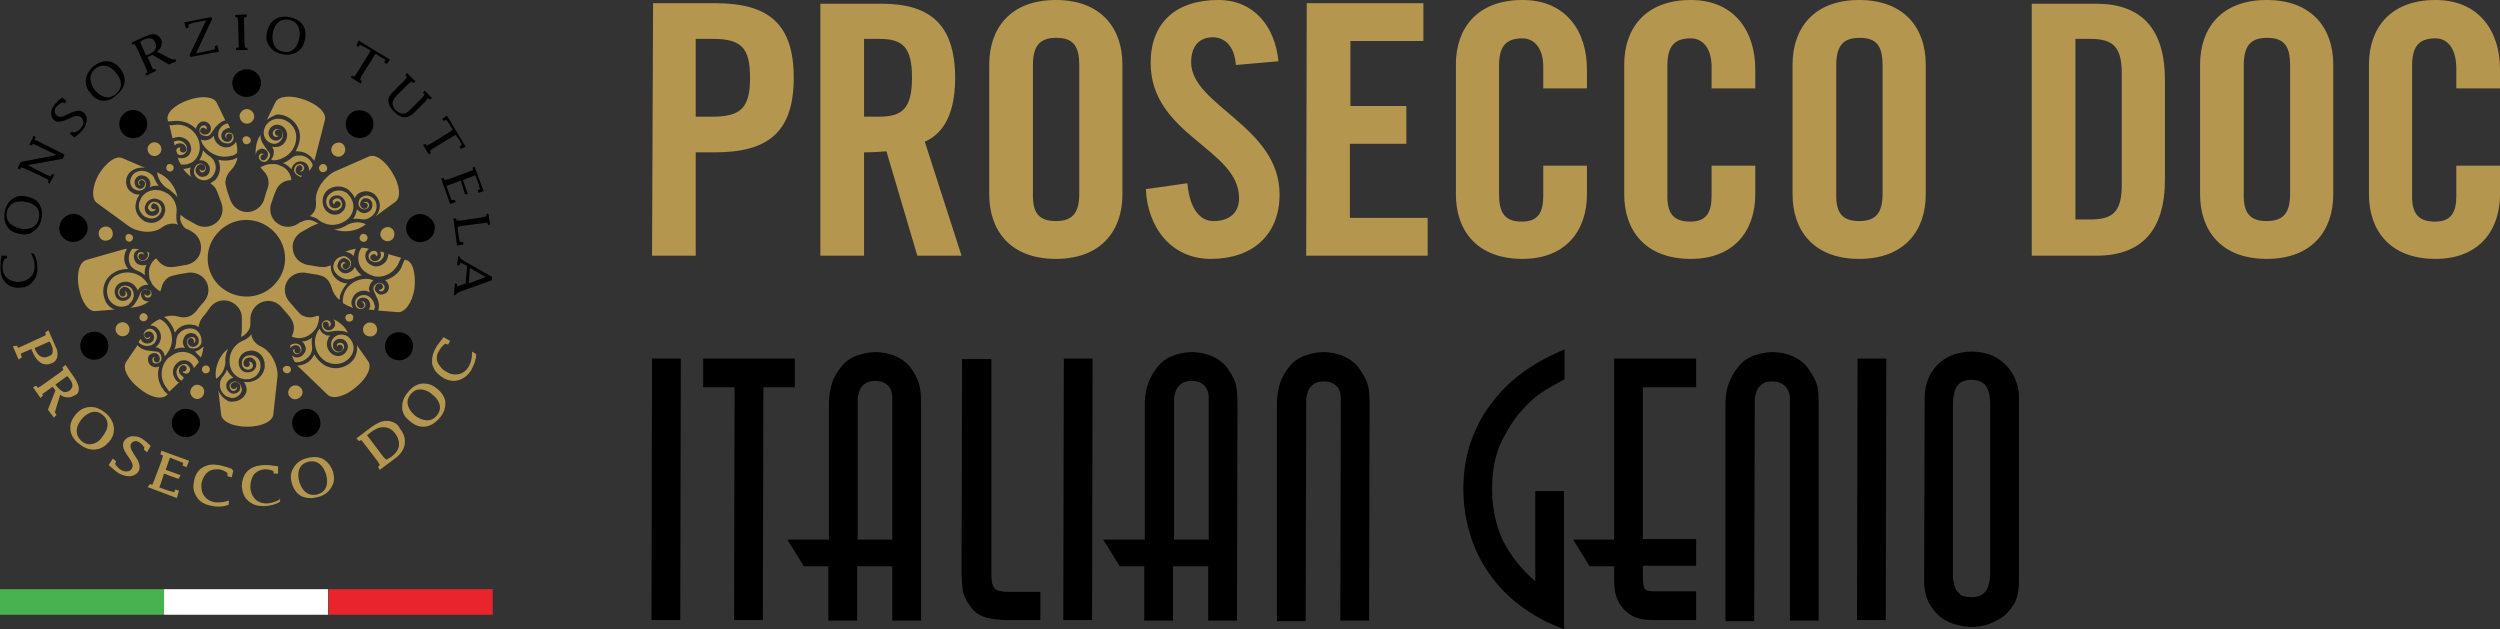 <?xml version="1.0" encoding="UTF-8"?>
<!-- Generator: Adobe Illustrator 21.1.0, SVG Export Plug-In . SVG Version: 6.00 Build 0)  -->
<svg xmlns="http://www.w3.org/2000/svg" xmlns:xlink="http://www.w3.org/1999/xlink" version="1.1" id="Livello_1" x="0px" y="0px" viewBox="0 0 469.3 118.1" style="enable-background:new 0 0 469.3 118.1;" xml:space="preserve">
<rect x="0" y="0" width="469.3" height="118.1" fill="#333333" stroke="none"/>
<style type="text/css">
	.st0{fill:#B4964E;}
	.st1{fill:#47B24F;}
	.st2{fill:#FFFFFF;}
	.st3{fill:#E9242D;}
</style>
<g>
	<path d="M0.2,48l1.1,0l0,0.5l-0.5,0.1c-0.2,0.6-0.4,1.1-0.3,1.7c0,0.9,0.4,1.6,1.1,2.1C2.2,52.8,3,53,3.7,52.9   c1.5-0.1,2.9-1.1,2.8-3.1c0-0.8-0.3-1.6-0.7-2.2l0.5,0C6.8,48.3,7,49.2,7,50c0.1,1.1-0.1,2.1-0.9,2.9C5.5,53.7,4.6,54,3.7,54   c-0.9,0.1-1.9-0.2-2.5-0.8c-0.8-0.7-1.1-1.7-1.1-2.8c0-0.8,0-1.5,0.2-2.3L0.2,48z"></path>
	<path d="M6.2,43.5c-0.8,0.6-1.7,0.6-2.6,0.4c-0.9-0.2-1.7-0.5-2.2-1.3c-0.6-0.8-0.7-1.9-0.5-2.9c0.2-1,0.7-1.9,1.5-2.4   c0.8-0.6,1.8-0.6,2.7-0.4c0.8,0.2,1.7,0.5,2.2,1.3C7.8,38.9,8,39.9,7.8,41C7.6,42.1,7.1,42.9,6.2,43.5 M4.8,37.9   c-1.3-0.3-3.1,0-3.5,1.9c-0.4,1.9,1.2,2.8,2.5,3.1c1.3,0.3,3.1,0,3.5-1.9C7.7,39,6.2,38.1,4.8,37.9"></path>
</g>
<polygon points="4.8,31.7 4,31.4 3.7,31.8 3.3,31.6 3.9,30.4 10.6,29.1 6.9,27.3 6.2,27 5.9,27.3 5.5,27.2 6.3,25.5 6.7,25.7   6.5,26.2 7.3,26.6 12.1,29 11.8,29.8 5.2,31 8.7,32.8 9.5,33.1 9.7,32.7 10.2,32.8 9.3,34.5 9,34.3 9.1,33.8 8.4,33.4 "></polygon>
<g>
	<path d="M13.1,25.1l0.4-0.4l0.4,0.2c0.5-0.2,1-0.4,1.3-0.9c0.6-0.7,0.6-1.5,0-2c-0.7-0.5-1.4-0.1-2.1,0.2c-1,0.4-2.1,1-2.9,0.4   c-0.4-0.3-0.6-0.8-0.6-1.3c0-0.6,0.2-1.1,0.6-1.6c0.4-0.5,0.9-1,1.5-1.4l0.8,0.7l-0.4,0.4l-0.4-0.2c-0.4,0.2-0.8,0.5-1.1,0.8   c-0.5,0.6-0.4,1.3,0.1,1.7c0.6,0.5,1.3,0.1,1.9-0.2c0.5-0.2,1-0.5,1.5-0.6c0.6-0.2,1.2-0.1,1.6,0.2c0.9,0.8,0.7,2.2-0.1,3.2   c-0.5,0.6-1.1,1.1-1.6,1.5L13.1,25.1z"></path>
	<path d="M19.2,18.9c-1-0.1-1.7-0.7-2.2-1.4C16.4,16.8,16,16,16.1,15c0.1-1,0.7-1.9,1.5-2.6c0.8-0.6,1.7-1,2.7-0.9   c1,0.1,1.7,0.7,2.3,1.4c0.5,0.7,0.9,1.5,0.8,2.4c-0.1,1-0.7,1.9-1.5,2.5C21.1,18.6,20.2,19,19.2,18.9 M21.8,13.7   c-0.8-1.1-2.4-2-3.9-0.8c-1.5,1.2-0.9,2.9-0.1,4c0.9,1.1,2.4,2,3.9,0.8C23.3,16.4,22.7,14.7,21.8,13.7"></path>
	<path d="M28.7,13l0.4-0.1l0.2,0.4l-1.9,0.9l-0.1-0.4l0.4-0.2l-0.3-0.8L25.7,9l-0.4-0.7l-0.4,0.1L24.7,8l2.6-1.2   c0.5-0.2,1.1-0.4,1.6-0.4c0.6,0.1,1,0.4,1.3,0.9c0.4,0.8,0.1,1.7-0.7,2.4l2.1,1.1l0.9,0.4l0.4-0.1l0.2,0.4l-1.4,0.6l-3.1-1.8   l-0.9,0.4L28.7,13z M27.7,10.3c0.5-0.2,1.1-0.5,1.4-1c0.3-0.5,0.2-1,0-1.4c-0.4-0.8-1.1-0.9-2-0.5c-0.3,0.1-0.6,0.3-0.8,0.5   l1.1,2.5L27.7,10.3z"></path>
</g>
<polygon points="35.6,10.3 38.7,3.8 36.2,4.3 35.4,4.6 35.4,5.2 34.9,5.3 34.6,4.2 39.7,3.2 39.8,3.6 36.8,10 39.3,9.5 40.4,9.2   40.3,8.7 40.8,8.5 41.1,9.7 35.7,10.7 "></polygon>
<polygon points="44.1,2.8 44.2,3.2 44.6,3.3 44.7,4.1 44.8,8.1 44.8,8.9 44.3,9 44.3,9.4 46.5,9.4 46.4,9 46,8.9 45.9,8.1 45.8,4.1   45.8,3.3 46.3,3.2 46.3,2.7 "></polygon>
<g>
	<path d="M50.6,8.7C50,7.9,49.9,7,50.1,6.1c0.2-0.9,0.5-1.7,1.3-2.3c0.8-0.6,1.8-0.8,2.9-0.6c1,0.2,1.9,0.6,2.5,1.4   c0.6,0.8,0.6,1.7,0.5,2.6C57.1,8.2,56.8,9,56,9.6c-0.8,0.6-1.8,0.8-2.9,0.6C52,10,51.1,9.5,50.6,8.7 M56.2,7.1   c0.2-1.3-0.1-3.1-2-3.4c-1.9-0.3-2.8,1.2-3,2.6c-0.2,1.3,0.1,3.1,2,3.4C55.1,10.1,55.9,8.5,56.2,7.1"></path>
</g>
<polygon points="69.6,9.5 68.4,8.8 67.6,8.4 67.3,8.8 66.9,8.6 67.3,7.6 73.2,11.2 72.6,12 72.1,11.7 72.4,11.2 71.6,10.8   70.5,10.1 67.9,14.2 67.6,15 67.9,15.2 67.7,15.7 65.8,14.5 66.1,14.2 66.5,14.4 67,13.7 "></polygon>
<g>
	<path d="M75.9,15.1l0.5-0.6l-0.3-0.4l0.3-0.4l1.6,1.6l-0.4,0.3l-0.4-0.3l-0.6,0.5l-1.8,1.8c-0.3,0.3-0.8,0.8-1,1.3   c-0.3,0.6,0,1.3,0.5,1.8c0.4,0.4,1,0.7,1.6,0.6c0.6-0.1,1-0.6,1.4-1l1.9-1.9l0.5-0.6l-0.3-0.4l0.3-0.4l1.4,1.4l-0.4,0.3l-0.4-0.3   L79.9,19l-1.8,1.8c-0.5,0.5-1,1-1.8,1.2c-0.9,0.1-1.6-0.3-2.3-1c-0.6-0.6-1.1-1.3-1.1-2.1c0-0.8,0.5-1.3,1-1.8L75.9,15.1z"></path>
</g>
<polygon points="85,24.4 84.3,23.2 83.8,22.5 83.3,22.7 83,22.3 83.9,21.7 87.4,27.5 86.5,28 86.3,27.5 86.7,27.2 86.3,26.4   85.5,25.3 81.4,27.8 80.7,28.3 80.9,28.7 80.5,29 79.4,27.2 79.8,27 80.1,27.3 80.8,27 "></polygon>
<polygon points="82.8,33.5 83.3,33.4 83.5,33.8 84.3,33.6 88.1,32.2 88.8,31.9 88.7,31.5 89.1,31.3 90.8,35.9 89.8,36.2 89.7,35.7   90.1,35.5 89.8,34.4 89.2,32.9 86.9,33.8 87.8,36.4 87.3,36.5 86.9,35.2 86.5,33.9 84.6,34.6 83.8,34.9 84.4,36.6 84.8,37.6   85.3,37.5 85.6,37.9 84.5,38.3 "></polygon>
<polygon points="90.5,40.8 91.3,40.6 91.3,40.2 91.7,40.1 92,42.2 91.6,42.2 91.5,41.8 90.7,41.9 86.7,42.4 85.9,42.6 86.1,44.3   86.3,45.4 86.9,45.4 87,45.9 85.8,46.1 85.1,41 85.6,41 85.7,41.4 86.5,41.4 "></polygon>
<path d="M86.4,49.3l-0.1,0.5l-0.5,0l0.2-1.7l0.4,0.1l0,0.3l0.9,0.6l5.1,2.9l-0.1,0.6l-5.8,2.1l-0.8,0.4l-0.1,0.3l-0.4,0l0.2-2.2  l0.4,0.1l0,0.5l1.6-0.6l0.3-3.3L86.4,49.3z M88,53.2l3.2-1.2l-3-1.7L88,53.2z"></path>
<g>
	<path class="st0" d="M7.4,67.9c0.4,0.4,0.9,0.5,1.4,0.5c0.3,0,0.6-0.1,0.9-0.2c0.8-0.3,1.1-1,1.1-1.7c0-0.5-0.1-1-0.4-1.5L9.1,62   l-0.6,0.4l0.1,0.5L8,63.2L4.1,65l-0.7,0.3l-0.2-0.4L2.4,65l1.1,2.5l0.6-0.4l-0.2-0.7l2-0.9l0,0.1C6.3,66.5,6.7,67.4,7.4,67.9    M6.6,65.3l2.7-1.2c0.2,0.3,0.3,0.5,0.4,0.8c0.2,0.4,0.2,0.7,0.2,1c0,0.5-0.2,0.8-0.8,1c-0.2,0.1-0.5,0.2-0.7,0.2   c-0.3,0-0.5-0.1-0.8-0.2c-0.5-0.3-0.8-0.8-1.1-1.5L6.6,65.3z"></path>
	<path class="st0" d="M14.8,73c0-0.1,0-0.1,0-0.2c-0.1-0.6-0.4-1.2-0.7-1.7l-1.8-2.6L11.7,69l0.2,0.4l-0.6,0.5l-3.5,2.5l-0.7,0.4   l-0.3-0.4l-0.6,0.3l1.4,2l0.5-0.5L7.9,74l2-1.4l0.5,0.7L9,76.9l1.1,1.5l0.5-0.5l-0.3-0.5l0.3-1l0.7-2.3c0.5,0.4,1,0.5,1.5,0.5   c0.4,0,0.8-0.1,1.2-0.4C14.5,74.1,14.8,73.6,14.8,73 M10.4,72.2l2.2-1.6c0.2,0.2,0.4,0.4,0.6,0.7c0.3,0.4,0.4,0.8,0.4,1.1   c0,0.3-0.2,0.6-0.5,0.9c-0.3,0.2-0.6,0.3-0.9,0.3c-0.1,0-0.3,0-0.4-0.1C11.3,73.3,10.9,72.8,10.4,72.2L10.4,72.2z"></path>
	<path class="st0" d="M21.4,80.4c-0.1-1.1-0.6-2-1.5-2.8c-0.8-0.7-1.8-1.2-2.8-1.2c-0.1,0-0.2,0-0.3,0c-1.1,0.1-1.9,0.6-2.5,1.3   c-0.6,0.7-1.1,1.5-1.1,2.5c0,0.1,0,0.1,0,0.2c0,1.1,0.6,2.1,1.5,2.8c0.8,0.7,1.8,1.2,2.8,1.2c0.1,0,0.2,0,0.3,0   c1.1-0.1,1.9-0.6,2.5-1.3c0.7-0.7,1.1-1.5,1.1-2.6C21.4,80.5,21.4,80.4,21.4,80.4 M16.8,83.4c-0.5,0-1.1-0.2-1.6-0.7   c-0.6-0.6-0.8-1.2-0.8-1.8c0-0.9,0.5-1.7,1-2.3c0.6-0.7,1.5-1.3,2.4-1.3h0c0.5,0,1.1,0.2,1.6,0.7c0.6,0.5,0.8,1.2,0.8,1.7   c0,0.8-0.5,1.7-1,2.3C18.7,82.8,17.8,83.4,16.8,83.4"></path>
	<path class="st0" d="M28.3,83.7c-0.5-0.5-1.1-1-1.7-1.4c-0.5-0.3-1-0.4-1.5-0.4c-0.1,0-0.2,0-0.4,0c-0.6,0.1-1.1,0.4-1.4,0.9   c-0.2,0.3-0.2,0.5-0.2,0.8c0,0.8,0.6,1.6,1.1,2.3c0.4,0.6,0.7,1.1,0.7,1.5c0,0.2,0,0.4-0.2,0.6c-0.2,0.4-0.6,0.5-1,0.5   c-0.3,0-0.7-0.1-1-0.3c-0.5-0.3-0.8-0.7-1.1-1.1l0.2-0.5l-0.6-0.5l-0.1,0.1l-0.7,1.1l0.1,0.1c0.6,0.5,1.2,1.1,1.9,1.5   c0.6,0.3,1.2,0.5,1.8,0.5c0.7,0,1.4-0.3,1.8-0.9c0.2-0.3,0.2-0.6,0.2-0.9c0-0.3-0.1-0.6-0.2-0.9c-0.2-0.5-0.6-1-0.9-1.5   c-0.3-0.5-0.6-1-0.6-1.4c0-0.2,0-0.3,0.1-0.5c0.2-0.3,0.5-0.5,0.9-0.5c0.2,0,0.4,0.1,0.6,0.2c0.4,0.2,0.7,0.6,1,1L27,84.4l0.6,0.5   L28.3,83.7L28.3,83.7z"></path>
</g>
<polygon class="st0" points="30.1,85.3 30.6,85.5 30.4,86.3 28.9,90.3 28.6,91 28.2,90.9 28.1,90.9 27.7,91.5 27.9,91.5 33.2,93.5   33.6,92.1 32.9,91.9 32.7,92.4 31.6,92.1 29.9,91.5 30.2,90.7 30.8,88.9 32.1,89.4 33.5,89.9 33.9,89.2 31.1,88.2 31.9,85.9   33.4,86.5 34.4,86.9 34.3,87.3 34.3,87.4 35,87.7 35.5,86.5 30.3,84.6 "></polygon>
<g>
	<path class="st0" d="M43.5,88c-0.8-0.3-1.5-0.5-2.4-0.7c-0.4,0-0.7-0.1-1-0.1c-0.8,0-1.6,0.2-2.3,0.7c-0.8,0.6-1.3,1.6-1.4,2.6   c0,0.2-0.1,0.5-0.1,0.7c0,0.8,0.2,1.5,0.7,2.2c0.7,1,1.7,1.4,3,1.6c0.4,0.1,0.7,0.1,1.1,0.1c0.6,0,1.1-0.1,1.7-0.3l0.1,0l0.1-0.8   L42.8,94c-0.5,0.2-1.1,0.3-1.7,0.3c-0.2,0-0.5,0-0.7,0c-1.8-0.3-2.6-1.6-2.6-2.9c0-0.2,0-0.3,0-0.5c0.1-0.7,0.4-1.5,1-2.1   c0.5-0.5,1.1-0.7,1.8-0.7c0.2,0,0.3,0,0.5,0c0.6,0.1,1.1,0.3,1.6,0.7l0,0.5v0.1l0.8,0.2l0.3-1.3l-0.1,0L43.5,88z"></path>
	<path class="st0" d="M52.6,93.7c-0.6,0.4-1.5,0.7-2.3,0.8c-0.1,0-0.2,0-0.3,0c-1.9,0-2.9-1.4-3-2.9c0-0.1,0-0.2,0-0.3   c0-0.7,0.2-1.4,0.5-2c0.5-0.7,1.2-1.1,2.1-1.2c0.1,0,0.2,0,0.2,0c0.5,0,1,0.1,1.5,0.3l0.1,0.5l0.8,0v-1.4l-0.1,0l-0.2,0   c-0.7-0.1-1.3-0.2-1.9-0.2c-0.2,0-0.4,0-0.6,0c-1.2,0.1-2.3,0.4-3.1,1.3c-0.6,0.7-0.9,1.7-0.9,2.5c0,0.1,0,0.2,0,0.3   c0.1,1,0.4,2,1.3,2.7c0.8,0.7,1.7,0.9,2.7,0.9c0.2,0,0.3,0,0.5,0c0.9-0.1,1.9-0.3,2.6-0.8l0.1,0l-0.1-0.8L52.6,93.7z"></path>
	<path class="st0" d="M60.7,86.2c-0.5-0.3-1.1-0.4-1.7-0.4c-0.5,0-0.9,0.1-1.4,0.2c-1.2,0.3-2.1,1-2.6,2c-0.3,0.5-0.4,1-0.4,1.5   c0,0.5,0.1,0.9,0.2,1.3c0.3,0.9,0.8,1.8,1.7,2.3c0.6,0.3,1.2,0.4,1.8,0.4c0.5,0,1-0.1,1.4-0.2c1.2-0.3,2.1-1,2.6-2   c0.3-0.5,0.4-1,0.4-1.5c0-0.5-0.1-0.9-0.2-1.3C62.2,87.7,61.7,86.8,60.7,86.2 M61.4,90.3c0,1.1-0.4,2.1-1.8,2.5   c-0.3,0.1-0.6,0.1-0.8,0.1c-1.4,0-2.2-1.2-2.6-2.4c-0.1-0.4-0.2-0.8-0.2-1.3c0-1.1,0.4-2.1,1.8-2.5c0.3-0.1,0.6-0.1,0.8-0.1   c1.4,0,2.2,1.2,2.6,2.4C61.3,89.4,61.4,89.9,61.4,90.3"></path>
	<path class="st0" d="M72.8,79c-0.1,0-0.1,0-0.2,0c-1,0-1.9,0.5-2.8,1.1l-2.9,2.2l0.5,0.5l0.4-0.2l0.5,0.6l2.6,3.4l0.4,0.7L71,87.6   l0,0.1l0.3,0.5l2.8-2.1c1-0.7,1.7-1.6,1.9-2.8c0-0.2,0-0.3,0-0.5c0-0.9-0.4-1.7-0.9-2.3C74.8,79.7,73.9,79.1,72.8,79 M72.5,86.3   L72,85.8l-3.1-4.1l0.5-0.4c0.8-0.6,1.6-1.1,2.5-1.1h0H72c1,0,1.7,0.5,2.2,1.2c0.4,0.5,0.7,1.2,0.7,1.9c0,0.1,0,0.2,0,0.3   c-0.1,0.9-0.7,1.6-1.5,2.2L72.5,86.3z"></path>
	<path class="st0" d="M82.1,73c-0.7-0.6-1.5-1-2.5-1c-0.1,0-0.2,0-0.3,0c-1.1,0.1-2,0.7-2.7,1.6c-0.7,0.8-1.1,1.7-1.1,2.7   c0,0.1,0,0.3,0,0.4c0.1,1.1,0.7,1.8,1.5,2.4c0.7,0.6,1.5,1,2.4,1c0.1,0,0.2,0,0.3,0c1.1-0.1,2-0.7,2.8-1.6c0.7-0.8,1.1-1.7,1.1-2.7   c0-0.1,0-0.3,0-0.4C83.4,74.3,82.8,73.6,82.1,73 M82.6,76.5c0,0.5-0.2,1-0.6,1.5c-0.6,0.7-1.2,0.9-1.8,0.9c-0.8,0-1.7-0.4-2.3-0.9   c-0.7-0.6-1.4-1.5-1.4-2.5c0-0.5,0.2-1,0.6-1.5c0.6-0.7,1.2-0.9,1.8-0.9c0.8,0,1.7,0.4,2.3,1C81.9,74.6,82.6,75.6,82.6,76.5"></path>
	<path class="st0" d="M89.3,66.4L89.3,66.4L88.6,66l0,0.2c0,0.1,0,0.2,0,0.3c0,0.7-0.2,1.5-0.5,2.1c-0.6,1.2-1.6,1.7-2.6,1.7   c-0.5,0-1-0.1-1.5-0.4c-0.7-0.3-1.3-0.9-1.7-1.6C82.1,68,82,67.6,82,67.2c0-0.4,0.1-0.9,0.4-1.3c0.3-0.6,0.7-1,1.2-1.4l0.5,0.2   l0.4-0.7l-1.2-0.7l-0.1,0.1l-0.1,0.1c-0.5,0.7-1,1.2-1.4,2c-0.4,0.7-0.6,1.5-0.6,2.3c0,0.3,0,0.7,0.2,1c0.3,1,1.2,1.7,2,2.2   c0.6,0.3,1.2,0.5,1.9,0.5c0.4,0,0.8-0.1,1.1-0.2c1.1-0.4,1.9-1.2,2.4-2.3c0.4-0.8,0.7-1.7,0.7-2.5C89.3,66.5,89.3,66.5,89.3,66.4"></path>
	<path d="M43.6,15.6c0,1.5,1.2,2.6,2.7,2.6c1.5,0,2.7-1.2,2.7-2.6c0-1.5-1.2-2.6-2.7-2.6C44.8,13,43.6,14.2,43.6,15.6"></path>
	<path class="st0" d="M45.3,21c-0.5,0.5-0.4,1.4,0.2,1.9c0.6,0.5,1.4,0.4,1.9-0.2c0.5-0.6,0.4-1.4-0.2-1.9   C46.6,20.3,45.7,20.4,45.3,21"></path>
	<path class="st0" d="M45.7,25.8c-0.3,0.3-0.2,0.8,0.1,1.1c0.3,0.3,0.8,0.2,1.1-0.1c0.3-0.3,0.2-0.8-0.1-1   C46.5,25.5,46,25.5,45.7,25.8"></path>
	<path d="M23,25c0.9,1.1,2.6,1.3,3.7,0.3c1.1-0.9,1.3-2.6,0.3-3.7c-0.9-1.1-2.6-1.3-3.7-0.3C22.2,22.2,22.1,23.9,23,25"></path>
	<path class="st0" d="M27.7,28c0,0.7,0.6,1.3,1.3,1.3c0.7,0,1.3-0.6,1.3-1.3c0-0.7-0.6-1.3-1.3-1.3C28.3,26.7,27.7,27.3,27.7,28"></path>
	<path class="st0" d="M31.2,31.5c0,0.4,0.3,0.7,0.7,0.7c0.4,0,0.7-0.3,0.7-0.7c0-0.4-0.3-0.7-0.7-0.7C31.5,30.7,31.2,31.1,31.2,31.5   "></path>
	<path d="M13.3,45.4c1.4,0.2,2.8-0.7,3.1-2.1c0.3-1.4-0.7-2.8-2.1-3.1c-1.4-0.3-2.8,0.7-3.1,2.1C10.8,43.7,11.8,45.1,13.3,45.4"></path>
	<path class="st0" d="M18.8,44.7c0.5,0.6,1.3,0.6,1.9,0.2c0.6-0.5,0.6-1.3,0.2-1.9c-0.5-0.6-1.3-0.6-1.9-0.2   C18.4,43.3,18.4,44.1,18.8,44.7"></path>
	<path class="st0" d="M23.7,45.1c0.3,0.3,0.7,0.4,1,0.1c0.3-0.3,0.4-0.7,0.1-1c-0.3-0.3-0.7-0.4-1.1-0.1   C23.5,44.3,23.5,44.8,23.7,45.1"></path>
	<path d="M19,67.2c1.3-0.7,1.7-2.3,1-3.6c-0.7-1.3-2.4-1.7-3.6-1c-1.3,0.7-1.7,2.4-1,3.6C16.1,67.5,17.7,67.9,19,67.2"></path>
	<path class="st0" d="M22.8,63.1c0.7,0.1,1.4-0.3,1.5-1.1c0.1-0.7-0.4-1.4-1.1-1.5c-0.7-0.1-1.4,0.4-1.5,1.1   C21.6,62.3,22.1,63,22.8,63.1"></path>
	<path class="st0" d="M26.8,60.3c0.4,0.1,0.8-0.2,0.9-0.6c0.1-0.4-0.2-0.8-0.6-0.9c-0.4-0.1-0.8,0.2-0.9,0.6   C26.1,59.9,26.4,60.2,26.8,60.3"></path>
	<path d="M37.4,80.3c0.5-1.4-0.2-2.9-1.6-3.4c-1.4-0.5-2.9,0.2-3.4,1.6c-0.5,1.4,0.2,2.9,1.6,3.4C35.4,82.4,36.9,81.7,37.4,80.3"></path>
	<path class="st0" d="M37.7,74.7c0.6-0.4,0.8-1.2,0.5-1.8c-0.4-0.6-1.2-0.9-1.8-0.5c-0.6,0.4-0.9,1.2-0.5,1.8   C36.3,74.9,37.1,75.1,37.7,74.7"></path>
	<path class="st0" d="M39,70c0.4-0.2,0.5-0.7,0.3-1c-0.2-0.4-0.7-0.5-1-0.3c-0.4,0.2-0.5,0.7-0.3,1C38.2,70.1,38.6,70.2,39,70"></path>
	<path d="M60,78.5c-0.5-1.4-2-2.1-3.4-1.6c-1.4,0.5-2.1,2-1.6,3.4c0.5,1.4,2,2.1,3.4,1.6C59.8,81.4,60.5,79.9,60,78.5"></path>
	<path class="st0" d="M56.7,74.1c0.3-0.7-0.1-1.4-0.8-1.7c-0.7-0.2-1.4,0.1-1.7,0.8c-0.3,0.7,0.1,1.4,0.8,1.7   C55.7,75.1,56.4,74.7,56.7,74.1"></path>
	<path class="st0" d="M54.6,69.6c0.1-0.4-0.1-0.8-0.5-0.9c-0.4-0.1-0.8,0.1-1,0.4c-0.1,0.4,0.1,0.8,0.5,0.9   C54,70.2,54.4,70,54.6,69.6"></path>
	<path d="M76.2,62.7c-1.3-0.7-2.9-0.3-3.6,1c-0.7,1.3-0.3,2.9,1,3.6c1.3,0.7,2.9,0.3,3.6-1C77.9,65,77.5,63.4,76.2,62.7"></path>
	<path class="st0" d="M70.7,61.4c-0.2-0.7-1-1-1.7-0.8c-0.7,0.3-1,1-0.8,1.7c0.3,0.7,1,1,1.7,0.8C70.6,62.9,71,62.1,70.7,61.4"></path>
	<path class="st0" d="M66.3,59.4c-0.1-0.4-0.6-0.6-1-0.4c-0.4,0.1-0.6,0.6-0.4,0.9c0.1,0.4,0.6,0.6,1,0.4   C66.2,60.2,66.4,59.8,66.3,59.4"></path>
	<path d="M78.4,40.2c-1.4,0.3-2.4,1.6-2.1,3.1c0.2,1.4,1.6,2.4,3.1,2.1c1.5-0.3,2.4-1.6,2.2-3.1C81.2,40.9,79.8,40,78.4,40.2"></path>
	<path class="st0" d="M73.4,42.8c-0.6-0.4-1.4-0.1-1.8,0.5c-0.4,0.6-0.2,1.4,0.5,1.8c0.6,0.4,1.5,0.1,1.8-0.5   C74.2,43.9,74,43.1,73.4,42.8"></path>
	<path class="st0" d="M68.6,44c-0.4-0.2-0.8-0.1-1,0.3c-0.2,0.4-0.1,0.8,0.3,1c0.4,0.2,0.8,0.1,1-0.3C69.1,44.7,69,44.2,68.6,44"></path>
	<path d="M65.5,21.6c-0.9,1.1-0.8,2.8,0.3,3.7c1.1,0.9,2.8,0.8,3.7-0.3c0.9-1.1,0.8-2.8-0.3-3.7C68.1,20.4,66.4,20.5,65.5,21.6"></path>
	<path class="st0" d="M63.3,26.8c-0.7,0.1-1.2,0.8-1.1,1.5c0.1,0.7,0.8,1.2,1.5,1.1c0.7-0.1,1.2-0.8,1.1-1.5   C64.7,27.1,64,26.6,63.3,26.8"></path>
	<path class="st0" d="M60.5,30.8c-0.4,0.1-0.7,0.5-0.6,0.9c0.1,0.4,0.4,0.7,0.9,0.6c0.4-0.1,0.7-0.4,0.6-0.9   C61.3,31,60.9,30.7,60.5,30.8"></path>
	<path class="st0" d="M50.1,22.5l1.6-3.3c0.6-1.2,2.9-1.4,5.4-0.5c2.6,0.9,4.2,2.5,3.9,3.8l-1.8,7c-0.1,0.2-0.1,0.4-0.2,0.7   c0,0,0-0.1-0.1-0.1c-0.7-1.1-1.9-1.7-3.1-1.7c-0.1,0-0.2,0-0.3,0c0.4-0.7,0.7-1.5,0.8-2.4c0-0.2,0-0.4,0-0.6   c-0.1-2-1.8-3.7-3.9-3.9c-0.2,0-0.3,0-0.5,0C51.3,21.8,50.7,22,50.1,22.5 M48.6,28.1c0.2-0.1,0.3-0.1,0.5-0.2   c0.4,0,0.9,0.2,1.1,0.6c0.1,0.1,0.1,0.3,0.1,0.5c0,0.4-0.2,0.7-0.5,1c-0.1,0-0.2,0.1-0.3,0.1c-0.3,0-0.6-0.2-0.6-0.5   c0-0.3,0.2-0.6,0.5-0.6c0,0,0.1,0,0.1,0c-0.1-0.2-0.3-0.2-0.4-0.2c-0.1,0-0.1,0-0.2,0.1c-0.2,0.1-0.4,0.4-0.3,0.7   c0,0.1,0,0.2,0.1,0.3c0.2,0.3,0.6,0.5,0.9,0.5c0.1,0,0.3-0.1,0.4-0.1c0.4-0.3,0.7-0.8,0.7-1.2c0-0.2-0.1-0.4-0.2-0.5   c-0.3-0.4-0.7-0.9-1-1.4c-0.3-0.5-0.6-1-0.6-1.6c0-0.1,0-0.2,0-0.3l-0.4,0.7c-0.4,0.9-0.6,2-0.5,3.1C48.1,28.5,48.3,28.2,48.6,28.1    M41,25.7c0,0.1,0,0.2,0.1,0.2c0.3,0.7,1,1.1,1.8,1c0.1,0,0.1,0,0.2,0c0.5-0.2,0.9-0.8,0.7-1.4c0,0,0-0.1,0-0.1   c-0.2-0.4-0.6-0.6-1-0.5c0,0-0.1,0-0.1,0c-0.3,0.1-0.5,0.4-0.4,0.7c0,0,0,0,0,0.1c0.1,0.2,0.2,0.2,0.3,0.3c0,0,0-0.1-0.1-0.1   c-0.1-0.3,0-0.6,0.3-0.8c0.3-0.1,0.7,0,0.8,0.3c0,0,0,0,0,0h0c0.1,0.5-0.2,1-0.6,1.2c0,0-0.1,0-0.1,0c-0.6,0.1-1.1-0.2-1.3-0.7   c0,0,0-0.1,0-0.1c-0.2-0.7,0.2-1.3,0.8-1.6c0.1,0,0.1,0,0.2-0.1c0.2-0.1,0.4-0.1,0.6,0l-0.4-0.9c-0.1,0-0.1,0-0.2,0   c-0.1,0-0.2,0-0.3,0.1C41.3,23.7,40.8,24.7,41,25.7 M29.8,32.5l-0.3-0.2c0.1,1.2,0.8,2.3,1.8,3c0,0,0,0,0,0   c0.2,0.1,0.3,0.2,0.5,0.3c0.5,0.4,1.1,0.9,1.5,1.4c0,0,0,0,0,0C33,35.1,31.5,33.2,29.8,32.5 M54.7,31.8c0.1-0.5,0.4-1,0.9-1.3   c0.2-0.1,0.5-0.2,0.7-0.2c0.6,0,1.2,0.2,1.5,0.8c0.1,0.2,0.2,0.4,0.2,0.6c0,0.2,0,0.3,0,0.4c0.3-0.3,0.5-0.6,0.7-1   c0-0.2-0.1-0.4-0.2-0.6c-0.5-0.9-1.5-1.4-2.5-1.3c-0.4,0-0.8,0.1-1.2,0.4v0c0,0-0.9,0.8-1.7,1C53.7,30.8,54.3,31.3,54.7,31.8    M56.7,33c-0.4,0-0.8-0.2-1.1-0.6c-0.1-0.1-0.1-0.3-0.1-0.4c0-0.3,0.1-0.6,0.3-0.8c0.1-0.1,0.3-0.2,0.4-0.2c0.3,0,0.6,0.2,0.6,0.5   c0,0.3-0.2,0.6-0.5,0.6c0.1,0.1,0.2,0.1,0.3,0.1c0.1,0,0.1,0,0.2-0.1c0.2-0.1,0.3-0.4,0.3-0.6c0-0.1,0-0.2-0.1-0.3   c-0.2-0.3-0.5-0.5-0.8-0.4c-0.1,0-0.3,0-0.4,0.1c-0.4,0.2-0.6,0.7-0.6,1.1c0,0.2,0.1,0.4,0.2,0.5c0.2,0.3,0.5,0.5,0.8,0.6   C56.4,33.3,56.6,33.2,56.7,33C56.8,33,56.8,33,56.7,33 M43.2,29.3c0.2,0,0.3-0.1,0.5-0.1c0.3-0.1,0.6-0.3,0.8-0.5   c0.1-0.7,0-1.4-0.2-2.1c-0.2,0.4-0.6,0.7-1,0.9c-0.1,0-0.2,0.1-0.3,0.1c-1.1,0.3-2.3-0.4-2.7-1.4c0-0.1-0.1-0.2-0.1-0.3   c0-0.1-0.1-0.3-0.1-0.4c0,0,0,0-0.1,0.1c-0.2,0.3-0.5,0.5-0.8,0.6c-0.5,0.2-1,0.2-1.5,0c0.1,0.2,0.1,0.4,0.2,0.5c0,0,0,0,0,0.1   C38.9,28.7,41.1,29.8,43.2,29.3 M29.8,34.9c-0.4-0.5-0.7-1.1-0.9-1.6c-0.2-0.4-0.5-0.6-0.8-0.8c-0.8-0.5-1.8-0.6-2.7-0.1   c-0.3,0.2-0.5,0.4-0.6,0.6c-0.4,0.6-0.5,1.4-0.1,2c0.1,0.2,0.3,0.4,0.5,0.5c0.5,0.3,1.1,0.4,1.6,0.1c0.2-0.1,0.3-0.2,0.4-0.3   c0.2-0.3,0.3-0.8,0.1-1.2c-0.1-0.1-0.2-0.2-0.2-0.3c-0.3-0.2-0.6-0.2-0.9,0c-0.1,0.1-0.2,0.1-0.2,0.2c-0.1,0.2-0.1,0.4,0,0.6   c0,0.1,0.1,0.1,0.1,0.1c0.1,0.1,0.2,0.1,0.3,0.1C26,34.5,26,34.2,26.2,34c0.2-0.2,0.5-0.3,0.7-0.1c0.1,0.1,0.2,0.2,0.3,0.3   c0.1,0.3,0,0.5-0.1,0.8c-0.1,0.1-0.2,0.2-0.3,0.3c-0.4,0.2-0.8,0.2-1.1-0.1c-0.1-0.1-0.3-0.2-0.3-0.4c-0.2-0.4-0.2-0.9,0.1-1.3   c0.1-0.2,0.3-0.3,0.4-0.4c0.5-0.3,1.1-0.2,1.6,0.1c0.2,0.1,0.3,0.3,0.5,0.5c0.3,0.5,0.3,1,0.1,1.5C28.5,34.9,29.1,34.8,29.8,34.9    M35.9,33.2c0-0.1,0-0.1-0.1-0.2c-0.2-0.5-0.2-1.1,0-1.6c-0.1,0-0.1,0.1-0.2,0.1c-0.4,0.1-0.8,0.2-1.2,0.2   C34.8,32.3,35.3,32.8,35.9,33.2 M40.3,30.5c-0.1-0.4-0.4-0.7-0.7-1c0,0-1.1-0.7-1.5-1.3c-0.1,0.7-0.3,1.3-0.7,1.9   c0.5-0.1,1.1,0.1,1.5,0.5c0.2,0.2,0.3,0.4,0.4,0.6c0.2,0.5,0.1,1.2-0.3,1.6c-0.1,0.1-0.3,0.3-0.5,0.3c-0.5,0.2-1,0.1-1.4-0.3   c-0.1-0.1-0.2-0.3-0.3-0.4c-0.2-0.4-0.1-0.8,0.2-1.2c0.1-0.1,0.2-0.2,0.4-0.3c0.3-0.1,0.6-0.1,0.8,0c0.2,0.1,0.2,0.2,0.3,0.4   c0.1,0.3,0,0.6-0.3,0.7c-0.3,0.1-0.6,0-0.7-0.3c0,0.1,0,0.2,0,0.3c0,0.1,0.1,0.1,0.1,0.2c0.2,0.2,0.4,0.2,0.6,0.1   c0.1,0,0.2-0.1,0.2-0.1c0.2-0.3,0.3-0.6,0.2-0.9c-0.1-0.1-0.1-0.2-0.2-0.3c-0.3-0.3-0.8-0.4-1.2-0.2c-0.2,0.1-0.3,0.2-0.4,0.3   c-0.4,0.5-0.5,1.1-0.3,1.6c0.1,0.2,0.2,0.4,0.4,0.6c0.6,0.5,1.4,0.7,2.1,0.4c0.3-0.1,0.6-0.3,0.8-0.5   C40.5,32.4,40.7,31.4,40.3,30.5 M51.5,30.1C51.5,30.1,51.6,30.1,51.5,30.1c2.2-0.2,4-1.9,4.1-4.1c0-0.2,0-0.3,0-0.5   c-0.1-1.7-1.5-3.1-3.2-3.2c-0.1,0-0.3,0-0.4,0c-1.3,0.1-2.4,1.1-2.5,2.5c0,0.1,0,0.2,0,0.3c0.1,1,0.9,1.8,1.9,1.9h0.2   c0.8-0.1,1.4-0.7,1.5-1.5c0-0.1,0-0.1,0-0.2c0-0.6-0.5-1.1-1.1-1.1H52c-0.4,0-0.8,0.4-0.8,0.8v0.1c0,0.3,0.3,0.6,0.6,0.6   c0,0,0,0,0.1,0c0.2,0,0.3-0.1,0.4-0.2c0,0-0.1,0-0.1,0c-0.3,0-0.6-0.2-0.6-0.6c0-0.3,0.3-0.6,0.6-0.6c0,0,0.8,0,0.8,0.9v0.1   c0,0.6-0.5,1-1.1,1.1h-0.2c-0.7-0.1-1.2-0.6-1.3-1.3c0-0.1,0-0.1,0-0.2c0.1-0.8,0.7-1.4,1.5-1.5c0.1,0,0.1,0,0.2,0   c1,0.1,1.7,0.8,1.8,1.8c0,0.1,0,0.2,0,0.3c-0.1,1.2-1,2.1-2.1,2.1c-0.1,0-0.2,0-0.3,0c-0.2,0-0.3,0-0.4-0.1c0,0,0,0.1,0,0.1   c0.2,0.3,0.3,0.6,0.3,0.9c0,0.5-0.1,1-0.5,1.4C51.1,30.1,51.3,30.1,51.5,30.1 M37.5,27.9c0-0.4,0-0.8-0.1-1.1   c0-0.2-0.2-0.6-0.2-0.7c-0.6-1.5-2-2.6-3.7-2.7c-0.2,0-0.6,0-1.1,0.1c-0.2,0-0.4,0-0.6,0l0.6,2.5c0.1,0,0.1-0.1,0.2-0.1   c0.3-0.1,0.7-0.2,1.1-0.2c0.9,0.1,1.7,0.6,2,1.4c0.1,0.3,0.2,0.6,0.2,0.9c-0.1,0.8-0.5,1.4-1.2,1.6c-0.2,0.1-0.5,0.1-0.8,0.1   c-0.2,0-0.4-0.1-0.5-0.1c0.1,0.5,0.3,0.9,0.6,1.3c0,0,0.1,0,0.1,0c0.5,0,1,0,1.4-0.2C36.6,30.4,37.4,29.2,37.5,27.9 M69.1,39.8   c-0.2,0.1-0.4,0.2-0.7,0.2c-0.6,0-1-0.3-1.4-0.7c-0.1,0.6-0.3,1.2-0.7,1.8c0.6-0.1,1.3,0,1.9,0.1c0.4,0,0.8-0.1,1.1-0.3   c0.8-0.4,1.4-1.2,1.4-2.2c0-0.3-0.1-0.6-0.2-0.9c-0.3-0.6-1-1.1-1.7-1.1c-0.2,0-0.5,0.1-0.7,0.2c-0.5,0.2-0.8,0.7-0.8,1.3   c0,0.2,0,0.3,0.1,0.5c0.2,0.4,0.6,0.6,1,0.6c0.1,0,0.3,0,0.4-0.1c0.3-0.1,0.5-0.4,0.5-0.7c0-0.1,0-0.2-0.1-0.3   c-0.1-0.2-0.3-0.3-0.5-0.3c-0.1,0-0.1,0-0.2,0c-0.1,0-0.2,0.1-0.2,0.2c0.3-0.1,0.6,0,0.7,0.3c0.1,0.3,0,0.5-0.3,0.7   c-0.2,0.1-0.3,0.1-0.4,0.1c-0.3-0.1-0.5-0.3-0.6-0.5c-0.1-0.1-0.1-0.3-0.1-0.4c0-0.4,0.3-0.8,0.6-1c0.1-0.1,0.3-0.1,0.5-0.1   c0.5,0,0.9,0.3,1.1,0.7c0.1,0.2,0.1,0.4,0.1,0.6C69.9,39.1,69.6,39.6,69.1,39.8 M59.6,62.3c-1,1.9-0.4,4.3,1.5,5.5   c0.1,0.1,0.3,0.2,0.4,0.2c1.5,0.7,3.4,0.3,4.4-1.2c0.1-0.1,0.1-0.2,0.2-0.3c0.6-1.2,0.2-2.6-0.9-3.4c-0.1,0-0.2-0.1-0.2-0.1   c-0.9-0.4-2-0.2-2.6,0.7c0,0.1-0.1,0.1-0.1,0.2c-0.3,0.7-0.1,1.6,0.5,2c0.1,0,0.1,0.1,0.1,0.1c0.5,0.3,1.2,0.1,1.5-0.4   c0,0,0.1-0.1,0.1-0.1c0.2-0.4,0.1-0.9-0.3-1.1c0,0-0.1,0-0.1,0c-0.3-0.1-0.6-0.1-0.8,0.2c0,0,0,0,0,0.1c-0.1,0.1-0.1,0.3,0,0.4   c0,0,0-0.1,0-0.1c0.2-0.3,0.5-0.4,0.8-0.2c0.3,0.1,0.3,0.6,0.2,0.8c0,0-0.4,0.7-1.2,0.3c0,0-0.1,0-0.1-0.1   c-0.5-0.3-0.6-0.9-0.4-1.5c0,0,0.1-0.1,0.1-0.1c0.4-0.6,1.1-0.7,1.7-0.5c0.1,0,0.1,0.1,0.2,0.1c0.7,0.5,0.9,1.3,0.5,2   C65,65.9,65,66,65,66c-0.5,0.8-1.6,1.1-2.4,0.6c-0.1,0-0.2-0.1-0.2-0.1c-1-0.7-1.3-1.9-0.8-2.9c0-0.1,0.1-0.2,0.1-0.3   c0.1-0.1,0.2-0.2,0.3-0.3c0,0-0.1,0-0.1,0c-0.3,0-0.7,0-0.9-0.2c-0.5-0.2-0.8-0.6-1-1.1C59.8,61.9,59.7,62.1,59.6,62.3   C59.6,62.2,59.6,62.2,59.6,62.3 M69.4,52.4C69.4,52.4,69.4,52.4,69.4,52.4c-2.2-0.3-4.3,0.9-4.9,3c0,0.2-0.1,0.3-0.1,0.5   c0,0.3-0.1,0.6,0,1c0.6,0.4,1.3,0.7,1.9,0.9C66,57.4,65.9,57,66,56.5c0-0.1,0-0.2,0.1-0.3c0.3-1.1,1.4-1.8,2.6-1.6   c0.1,0,0.2,0,0.3,0.1c0.1,0,0.3,0.1,0.4,0.2c0,0,0-0.1,0-0.1c-0.1-0.3-0.2-0.6-0.1-0.9c0.1-0.5,0.4-1,0.8-1.3   C69.8,52.5,69.6,52.5,69.4,52.4 M62.6,59.9c0.2,0.2,0.3,0.5,0.3,0.9c0,0.2,0,0.4-0.1,0.5c-0.2,0.4-0.6,0.7-1.1,0.7   c-0.2,0-0.3,0-0.5-0.1c-0.3-0.2-0.6-0.5-0.6-0.9c0-0.1,0-0.2,0-0.3c0.2-0.3,0.5-0.4,0.8-0.3c0.3,0.2,0.4,0.5,0.3,0.8   c0,0,0,0.1,0,0.1c0.2,0,0.3-0.1,0.4-0.3c0-0.1,0-0.1,0-0.2c0-0.3-0.2-0.5-0.4-0.6c-0.1,0-0.2-0.1-0.3-0.1c-0.4,0-0.7,0.2-0.9,0.5   c-0.1,0.1-0.1,0.3-0.1,0.4c0,0.5,0.3,1,0.7,1.2c0.2,0.1,0.4,0.1,0.6,0.1c0.5-0.1,1.1-0.2,1.7-0.2c0.6,0,1.2,0,1.7,0.3   c0.1,0,0.2,0.1,0.2,0.1L65,61.9C64.5,61.1,63.6,60.4,62.6,59.9 M68.7,55.4c-0.1,0-0.1,0-0.2,0c-0.8-0.1-1.5,0.3-1.8,1.1   c0,0.1,0,0.1,0,0.2c-0.1,0.6,0.2,1.2,0.8,1.3c0,0,0.1,0,0.1,0c0.4,0.1,0.9-0.2,1-0.6c0,0,0-0.1,0-0.1c0-0.3-0.1-0.6-0.4-0.7   c0,0,0,0,0,0c-0.2,0-0.3,0-0.4,0.1c0,0,0.1,0,0.1,0c0.3,0,0.5,0.4,0.5,0.7c-0.1,0.3-0.4,0.5-0.7,0.5c0,0,0,0,0,0v0   c-0.5-0.2-0.8-0.6-0.7-1.1c0,0,0-0.1,0-0.1c0.2-0.6,0.7-0.9,1.3-0.8c0.1,0,0.1,0,0.2,0c0.7,0.2,1,0.8,1,1.5c0,0.1,0,0.1,0,0.2   c-0.1,0.2-0.2,0.4-0.3,0.5l1,0.1c0-0.1,0-0.1,0.1-0.2c0-0.1,0-0.2,0.1-0.3C70.3,56.7,69.7,55.7,68.7,55.4 M65,47.3   c0.6,0.1,1.1,0.4,1.4,0.8c0-0.1,0-0.2,0-0.2c0.1-0.4,0.2-0.8,0.4-1.2c-0.7,0.1-1.4,0.3-2,0.6C64.9,47.3,64.9,47.3,65,47.3    M64.9,52.4c0.4,0.1,0.8,0,1.2-0.1c0,0,1.1-0.6,1.8-0.6c-0.5-0.4-1-1-1.3-1.6c-0.2,0.5-0.6,0.9-1.2,1.1c-0.2,0.1-0.5,0.1-0.7,0.1   c-0.6-0.1-1.1-0.5-1.3-1.1c-0.1-0.2-0.1-0.4,0-0.6c0.1-0.5,0.4-0.9,0.9-1.1c0.2-0.1,0.3-0.1,0.5,0c0.4,0.1,0.8,0.4,0.9,0.8   c0.1,0.1,0.1,0.3,0,0.4c0,0.3-0.2,0.5-0.4,0.7c-0.2,0.1-0.3,0.1-0.5,0.1c-0.3,0-0.5-0.3-0.5-0.6c0-0.3,0.3-0.5,0.6-0.5   c-0.1-0.1-0.2-0.2-0.3-0.2c-0.1,0-0.1,0-0.2,0c-0.2,0.1-0.4,0.3-0.4,0.5c0,0.1,0,0.2,0,0.3c0.1,0.3,0.4,0.5,0.7,0.6   c0.1,0,0.3,0,0.4,0c0.4-0.1,0.7-0.5,0.8-0.9c0-0.2,0-0.4,0-0.5c-0.2-0.6-0.7-1-1.2-1.1c-0.2,0-0.5,0-0.7,0.1   c-0.8,0.2-1.3,0.9-1.4,1.6c-0.1,0.3,0,0.6,0.1,0.9C63.1,51.6,64,52.2,64.9,52.4 M74.5,50c0.1-0.2,0.3-0.5,0.5-1   c0.1-0.2,0.2-0.4,0.3-0.6l-2.4-0.7c0,0.1,0,0.1,0,0.2c-0.1,0.4-0.2,0.7-0.4,1.1c-0.5,0.7-1.4,1.1-2.2,1c-0.3-0.1-0.6-0.2-0.9-0.4   c-0.6-0.4-0.9-1.1-0.8-1.8c0-0.3,0.1-0.5,0.3-0.7c0.1-0.2,0.2-0.3,0.4-0.4c-0.5-0.1-0.9-0.2-1.4-0.2c0,0,0,0.1-0.1,0.1   c-0.3,0.4-0.4,0.8-0.5,1.3c-0.2,1.3,0.3,2.6,1.5,3.3c0.3,0.2,0.7,0.4,1,0.5c0.2,0.1,0.6,0.2,0.7,0.2C71.9,52.1,73.5,51.5,74.5,50    M59.3,37.8c0.1,1-0.1,1.8-0.7,2.4c-0.1,0.1-0.3,0.3-0.5,0.4c0.2,0,0.4,0,0.5,0.1c0.4,0.1,0.9,0.3,1.2,0.6c1.3,1,3,1.2,4.4,0.5   c0,0,0.4-0.2,0.6-0.3c0.3-0.2,0.5-0.4,0.8-0.7c0.8-1,1-2.3,0.4-3.4c-0.2-0.4-0.5-0.8-0.8-1.1c-0.8-0.6-1.8-0.7-2.7-0.3   c-0.3,0.2-0.6,0.4-0.8,0.6c-0.5,0.6-0.6,1.4-0.3,2c0.1,0.2,0.3,0.5,0.5,0.6c0.5,0.4,1.1,0.4,1.6,0.2c0.2-0.1,0.3-0.2,0.5-0.4   c0.3-0.3,0.3-0.8,0.1-1.2c-0.1-0.1-0.2-0.3-0.3-0.4c-0.3-0.2-0.6-0.2-0.9-0.1c-0.1,0.1-0.2,0.1-0.3,0.2c-0.2,0.2-0.2,0.4-0.1,0.6   c0,0.1,0.1,0.1,0.2,0.2c0,0,0,0,0.1,0c0-0.2,0.1-0.4,0.3-0.5c0.3-0.1,0.6,0,0.8,0.3c0.1,0.2,0.1,0.4-0.1,0.6v0   c-0.1,0.1-0.2,0.2-0.4,0.3c-0.4,0.2-0.8,0.1-1.2-0.1c-0.1-0.1-0.3-0.3-0.3-0.4c-0.2-0.4-0.2-1,0.2-1.3c0.1-0.2,0.3-0.3,0.5-0.4   c0.5-0.2,1.1-0.2,1.6,0.2c0.2,0.2,0.4,0.4,0.5,0.6c0.3,0.6,0.2,1.4-0.2,1.9c-0.2,0.2-0.4,0.4-0.7,0.6c-0.7,0.3-1.6,0.3-2.3-0.3   c-0.3-0.2-0.5-0.5-0.7-0.9c-0.4-0.9-0.3-2,0.3-2.8c0.3-0.4,0.6-0.6,1-0.8c1.1-0.5,2.4-0.4,3.4,0.4c0.4,0.4,0.8,0.8,1,1.3   c0,0.1,0.1,0.1,0.1,0.2c0.2-0.5,0.6-0.9,1.1-1.1c0.3-0.1,0.6-0.2,1-0.2c1,0,1.9,0.6,2.3,1.5c0.2,0.4,0.3,0.8,0.3,1.2   c0,0.8-0.3,1.5-0.8,2l3.7-2.7c1.1-0.8,0.9-3.1-0.5-5.4c-1.4-2.4-3.3-3.7-4.5-3.1l-6.6,2.9C60.9,33.3,59.1,35.6,59.3,37.8    M65.2,42.2c-0.2,0.1-0.3,0.2-0.5,0.3c-0.6,0.3-1.3,0.6-2,0.5h0c1.8,0.8,4.2,0.4,5.7-0.7l0.3-0.2C67.7,41.6,66.4,41.6,65.2,42.2   C65.3,42.1,65.2,42.2,65.2,42.2 M71.5,48c0,0.2-0.1,0.4-0.2,0.5c-0.3,0.4-0.7,0.6-1.1,0.5c-0.2,0-0.3-0.1-0.4-0.2   c-0.2-0.1-0.3-0.3-0.3-0.6c0.1-0.3,0.4-0.5,0.7-0.5c0.2,0,0.4,0.2,0.5,0.4c0,0,0-0.1,0.1-0.1c0.1-0.1,0.1-0.2,0.1-0.2   c0-0.2-0.1-0.5-0.3-0.6c-0.1-0.1-0.2-0.1-0.3-0.1c-0.3-0.1-0.7,0.1-0.9,0.4c-0.1,0.1-0.2,0.3-0.2,0.4c-0.1,0.4,0.1,0.9,0.5,1.1   c0.2,0.1,0.4,0.2,0.6,0.2c0.6,0.1,1.2-0.2,1.5-0.7c0.2-0.2,0.3-0.5,0.3-0.8c0-0.1,0-0.2,0-0.3l-0.7-0.2   C71.5,47.6,71.5,47.8,71.5,48 M33.9,29.1c0.2,0,0.3,0,0.5-0.1c0.4-0.2,0.7-0.5,0.7-1c0-0.2,0-0.4-0.1-0.6c-0.2-0.5-0.7-0.9-1.3-1   c-0.3,0-0.6,0-0.8,0.1c-0.1,0-0.2,0.1-0.3,0.1l0.2,0.7c0.1-0.1,0.3-0.3,0.5-0.3c0.2-0.1,0.4-0.1,0.6-0.1c0.4,0,0.8,0.3,1,0.7   c0.1,0.2,0.1,0.3,0.1,0.5c0,0.2-0.2,0.4-0.4,0.5c-0.3,0.1-0.6,0-0.8-0.3c-0.1-0.2,0-0.5,0.1-0.6c0,0-0.1,0-0.1,0   c-0.1,0-0.2,0-0.3,0c-0.2,0.1-0.4,0.3-0.4,0.5c0,0.1,0,0.2,0.1,0.4C33.2,28.9,33.5,29.1,33.9,29.1 M42.3,68.1L42.3,68.1   c0-0.2,0-0.4,0-0.6c0-0.6,0.2-1.4,0.5-2c0,0,0,0,0,0c-1.6,1.1-2.5,3.5-2.3,5.2l0.1,0.4C41.6,70.4,42.2,69.3,42.3,68.1 M42.6,71.8   c0.3-0.5,0.7-0.8,1.2-0.9c-0.5-0.4-0.9-0.9-1.2-1.5c-0.2,0.6-0.6,1.1-1,1.6c-0.2,0.4-0.3,0.7-0.3,1.1c-0.1,0.9,0.4,1.8,1.2,2.3   c0.3,0.1,0.6,0.2,0.9,0.3c0.7,0.1,1.4-0.3,1.8-0.9c0.1-0.2,0.2-0.4,0.2-0.6c0-0.5-0.2-1.1-0.7-1.4c-0.2-0.1-0.3-0.1-0.5-0.2   c-0.4,0-0.8,0.2-1,0.5c-0.1,0.1-0.1,0.2-0.1,0.4c0,0.3,0.1,0.6,0.4,0.8c0.1,0,0.2,0.1,0.3,0.1c0.2,0,0.4-0.1,0.6-0.3   c0-0.1,0.1-0.1,0.1-0.2c0-0.1,0-0.2-0.1-0.3c0,0.3-0.3,0.5-0.6,0.4c-0.3,0-0.5-0.3-0.5-0.6c0-0.2,0.1-0.3,0.2-0.4   c0.2-0.2,0.5-0.3,0.7-0.3c0.1,0,0.3,0.1,0.4,0.1c0.4,0.2,0.6,0.6,0.5,1c0,0.2-0.1,0.3-0.1,0.5c-0.3,0.4-0.7,0.6-1.2,0.6   c-0.2,0-0.4-0.1-0.6-0.2c-0.5-0.3-0.8-0.9-0.7-1.4C42.4,72.3,42.5,72,42.6,71.8 M49.1,65.1c-0.9-0.4-1.5-1-1.8-1.8   c-0.1-0.1-0.1-0.4-0.1-0.6c-0.1,0.1-0.2,0.3-0.3,0.4c-0.3,0.3-0.7,0.6-1.2,0.8c-1.5,0.6-2.5,2-2.6,3.5c0,0,0,0.5,0,0.7   c0,0.3,0.1,0.7,0.2,1c0.4,1.2,1.5,2,2.7,2.1c0.4,0,0.9,0,1.3-0.2c0.9-0.3,1.5-1.2,1.6-2.1c0-0.3,0-0.7-0.1-1   c-0.3-0.7-0.9-1.2-1.7-1.2c-0.3,0-0.5,0-0.8,0.1c-0.5,0.2-0.9,0.7-0.9,1.3c0,0.2,0,0.4,0.1,0.6c0.2,0.4,0.5,0.7,1,0.7   c0.2,0,0.3,0,0.5-0.1c0.3-0.1,0.5-0.4,0.5-0.7c0-0.1,0-0.2-0.1-0.3c-0.1-0.2-0.3-0.4-0.5-0.4c-0.1,0-0.2,0-0.2,0c0,0-0.1,0-0.1,0   c0.2,0.1,0.3,0.3,0.3,0.5c0,0.3-0.3,0.5-0.6,0.5c-0.2,0-0.4-0.2-0.5-0.3h0c-0.1-0.1-0.1-0.3-0.1-0.5c0-0.4,0.3-0.8,0.7-0.9   c0.2-0.1,0.4-0.1,0.5-0.1c0.5,0,0.9,0.4,1.1,0.8c0.1,0.2,0.1,0.4,0.1,0.6c0,0.6-0.4,1.1-1,1.3c-0.3,0.1-0.5,0.1-0.7,0.1   c-0.7,0-1.3-0.5-1.5-1.2c-0.1-0.3-0.1-0.6-0.1-0.9c0.1-0.8,0.6-1.5,1.4-1.8c0.4-0.1,0.7-0.2,1.1-0.2c1,0.1,1.9,0.7,2.2,1.7   c0.2,0.4,0.2,0.9,0.2,1.3c-0.1,1.2-0.9,2.3-2.1,2.7c-0.5,0.2-1.1,0.3-1.6,0.2c-0.1,0-0.2,0-0.2,0c0.3,0.4,0.5,1,0.5,1.5   c0,0.3-0.1,0.6-0.3,0.9c-0.5,0.9-1.5,1.3-2.5,1.3c-0.4,0-0.8-0.1-1.1-0.4c-0.7-0.4-1.1-1-1.4-1.7l0.5,4.5c0.1,1.3,2.2,2.3,4.9,2.3   c2.7,0,4.8-1,4.9-2.3l0.8-7.2C52.2,68.7,51,66,49.1,65.1 M20,56.9c-0.1-0.1-0.2-0.3-0.2-0.4c-0.9-1.9-0.3-4.1,1.4-5.2   c0.2-0.1,0.3-0.2,0.5-0.3c0.8-0.4,1.6-0.5,2.4-0.5c-0.1-0.1-0.1-0.1-0.2-0.2v0c-0.7-1-0.8-2.4-0.1-3.5c0,0,0-0.1,0.1-0.1   c-0.2,0-0.5,0.1-0.7,0.1l-7,2c-1.3,0.4-1.9,2.6-1.4,5.2c0.5,2.7,1.8,4.5,3.1,4.4l3.7-0.3C21,58,20.4,57.5,20,56.9 M30.6,73   c-0.2-0.2-0.3-0.4-0.4-0.6c-0.6-1.2-0.7-2.4-0.3-3.6c-0.3,0.1-0.7,0.2-1,0.1c-0.2-0.1-0.4-0.1-0.6-0.3c-0.4-0.3-0.6-0.9-0.5-1.4   c0-0.2,0.1-0.3,0.2-0.5c0.3-0.3,0.7-0.5,1.2-0.4c0.2,0,0.3,0.1,0.4,0.2c0.3,0.2,0.4,0.6,0.4,1c0,0.1-0.1,0.2-0.1,0.3   c-0.2,0.3-0.6,0.3-0.8,0.1c-0.3-0.2-0.3-0.6-0.1-0.8c0,0,0,0,0.1-0.1c-0.2,0-0.3,0.1-0.4,0.2c0,0.1-0.1,0.1-0.1,0.2   c0,0.3,0,0.5,0.2,0.7c0.1,0.1,0.2,0.1,0.3,0.1c0.4,0.1,0.7-0.1,1-0.3c0.1-0.1,0.2-0.2,0.2-0.4c0.1-0.5-0.1-1-0.4-1.3   c-0.1-0.1-0.3-0.2-0.5-0.2c-0.6-0.1-1.1-0.1-1.7-0.2c-0.6-0.1-1.1-0.3-1.6-0.7c-0.1-0.1-0.2-0.2-0.3-0.3v0c0,0,0,0,0,0l-2.1,3.1   c-0.8,1.1,0.2,3.2,2.3,4.9c2.1,1.8,4.3,2.3,5.3,1.4l0.2-0.2C31,73.6,30.7,73.3,30.6,73 M67,64.8c0.1,0.7,0,1.4-0.3,2.1   c-0.1,0.2-0.1,0.3-0.2,0.4c-1.2,1.7-3.4,2.3-5.3,1.4c-0.2-0.1-0.3-0.2-0.5-0.3c-0.7-0.5-1.3-1.1-1.7-1.9c0,0.1-0.1,0.2-0.1,0.2   c-0.5,1.1-1.7,1.9-3,1.9h-0.1c0.2,0.2,0.3,0.4,0.5,0.5l5.2,5c0.9,0.9,3.2,0.4,5.3-1.4c2.1-1.7,3.1-3.8,2.3-4.9L67,64.8z M58.3,66.5   c0.2-0.4,0.3-0.8,0.3-1.2c0,0-0.2-1.2,0-1.9c-0.6,0.4-1.2,0.7-1.9,0.7c0.4,0.3,0.7,0.9,0.7,1.4c0,0.3-0.1,0.5-0.2,0.7   c-0.3,0.5-0.8,0.9-1.4,0.9c-0.2,0-0.4,0-0.6-0.1c-0.1-0.1-0.3-0.2-0.4-0.3c0.1,0.4,0.3,0.8,0.5,1.2c0.2,0.1,0.4,0.1,0.6,0.1   C56.9,67.9,57.8,67.3,58.3,66.5 M76.2,48.8L76,48.7c-0.2,0.4-0.4,0.8-0.5,1.1c-0.1,0.3-0.2,0.5-0.3,0.7c-0.7,1.1-1.8,1.8-2.9,2.1   c0.3,0.2,0.5,0.5,0.6,0.8c0.1,0.2,0.1,0.4,0.1,0.7c-0.1,0.5-0.4,1-1,1.1c-0.2,0.1-0.4,0.1-0.6,0.1c-0.4-0.1-0.8-0.4-1-0.8   c0-0.2-0.1-0.3,0-0.5c0.1-0.4,0.3-0.7,0.7-0.8c0.1,0,0.2,0,0.3,0c0.3,0.1,0.5,0.4,0.5,0.7c-0.1,0.3-0.4,0.5-0.7,0.5   c0,0-0.1,0-0.1,0c0.1,0.2,0.2,0.3,0.4,0.3c0.1,0,0.1,0,0.2,0c0.3-0.1,0.4-0.3,0.5-0.6c0-0.1,0-0.2,0-0.3c-0.1-0.4-0.4-0.6-0.8-0.7   c-0.1,0-0.3,0-0.4,0c-0.5,0.2-0.9,0.6-0.9,1c0,0.2,0,0.4,0.1,0.6c0.2,0.5,0.5,1,0.7,1.5c0.2,0.5,0.3,1.1,0.2,1.7   c0,0.1-0.1,0.3-0.1,0.4v0c0,0,0,0,0,0l3.7,0.3c1.3,0.1,2.7-1.8,3.1-4.4C78.1,51.3,77.5,49.1,76.2,48.8 M55.1,65.6   c0,0.1-0.1,0.1-0.1,0.2c0,0.2,0.2,0.5,0.4,0.6c0.1,0,0.2,0.1,0.3,0.1c0.3,0,0.6-0.2,0.8-0.5c0.1-0.1,0.1-0.3,0.1-0.4   c0-0.5-0.3-0.9-0.6-1c-0.2-0.1-0.3-0.1-0.5-0.1c-0.4,0-0.7,0.1-1,0.3c0,0.2,0,0.4,0,0.6c0,0,0,0,0,0c0.2-0.4,0.6-0.6,1-0.6   c0.2,0,0.3,0,0.4,0.1c0.3,0.1,0.4,0.4,0.5,0.6c0.1,0.2,0,0.3,0,0.5c-0.1,0.3-0.5,0.4-0.8,0.3c-0.3-0.1-0.4-0.5-0.3-0.7   C55.3,65.4,55.2,65.5,55.1,65.6 M54,59l-1.2-1.4c-0.9-1-2.3-1.4-3.6-0.9c-1.3,0.5-2.1,1.7-2.2,3v0.9v0v0.3c0,0.6-0.3,1.2-0.8,1.7   c-0.3,0.3-0.6,0.5-0.9,0.6c0,0-0.1,0-0.1,0c0.2-0.4,0.2-1.4,0.2-1.8v-1.8c0-1.3-0.9-2.5-2.2-3c-1.3-0.5-2.7-0.1-3.6,0.9L38.5,59   c-0.3,0.3-0.9,1.1-1,1.5c-0.1,0.3-0.2,0.6-0.2,0.9c-0.3-0.2-0.6-0.4-1-0.4c-1.3-0.3-2.6,0.2-3.3,1.2c-0.1,0.1-0.1,0.2-0.2,0.2   c-0.2-0.8-0.6-1.5-1.2-2.2c-0.1-0.2-0.3-0.3-0.4-0.4c-0.1-0.1-0.3-0.2-0.4-0.3c0.9-0.3,1.8-0.3,2.6-0.1c1,0.3,1.8,0.2,2.5-0.2   c0.4-0.2,1.1-0.9,1.3-1.3l1.2-1.4c0.8-1,1-2.5,0.3-3.7c-0.7-1.2-2.1-1.8-3.4-1.6l-1.8,0.3c-0.4,0.1-1.4,0.3-1.8,0.5   c-0.7,0.5-1.2,1.1-1.4,2.1c-0.1,0.2-0.1,0.4-0.2,0.6c-0.6-0.3-1.1-0.8-1.5-1.3c0,0-0.2-0.4-0.3-0.6c-0.2-0.3-0.3-0.7-0.3-1.1   c-0.2-1.3,0.3-2.5,1.3-3.2c0,0,0.1,0,0.1,0.1c0.6,0.8,1.2,1.3,2.1,1.5c0.4,0.1,1.4,0,1.8-0.1l1.8-0.3c1.3-0.3,2.4-1.3,2.6-2.7   c0.2-1.4-0.4-2.7-1.5-3.4l-0.8-0.5h0L35,43c-0.5-0.3-0.9-0.9-1.1-1.5c-0.1-0.3-0.1-0.7,0-1.1c0,0,0-0.1,0-0.1   c0.3,0.3,1.1,0.9,1.4,1l1.6,0.9c1.2,0.6,2.6,0.5,3.7-0.4c1.1-0.9,1.4-2.3,1-3.6L41,36.6c-0.1-0.4-0.5-1.3-0.8-1.6   c-0.2-0.2-0.5-0.4-0.7-0.6c0.3-0.2,0.6-0.4,0.9-0.6c0.9-1,1.1-2.3,0.7-3.5c0-0.1-0.1-0.2-0.1-0.3c0.8,0.2,1.7,0.2,2.5,0   c0.2,0,0.4-0.1,0.6-0.2c0.2-0.1,0.3-0.1,0.5-0.2c-0.2,0.9-0.6,1.7-1.2,2.3c-0.7,0.7-1,1.4-1.1,2.3c0,0.4,0.3,1.4,0.4,1.8l0.6,1.7   c0.5,1.2,1.7,2.1,3.1,2.1c1.4,0,2.6-0.9,3.1-2.1L50,36c0.2-0.4,0.5-1.4,0.4-1.8c0-0.9-0.4-1.6-1.1-2.3c-0.2-0.2-0.3-0.3-0.4-0.5   c0.6-0.3,1.2-0.6,1.9-0.6c0,0,0.5,0,0.7,0c0.4,0,0.7,0.1,1.1,0.3c1.2,0.4,2,1.5,2.1,2.7c0,0-0.1,0-0.1,0c-1,0.1-1.7,0.4-2.3,1.1   c-0.3,0.3-0.7,1.3-0.8,1.6l-0.6,1.7c-0.4,1.2-0.1,2.7,1,3.6c1.1,0.9,2.5,1,3.7,0.4l0.8-0.5c0,0,0,0,0.1,0l0.2-0.1   c0.6-0.3,1.2-0.4,1.9-0.2c0.3,0.1,0.7,0.3,1,0.5c0,0,0.1,0,0.1,0.1c-0.4,0.1-1.3,0.5-1.6,0.7l-1.6,0.9c-1.1,0.7-1.8,2-1.5,3.4   c0.2,1.4,1.3,2.4,2.6,2.7l1.8,0.3c0.4,0.1,1.4,0.2,1.8,0.1c0.3-0.1,0.6-0.2,0.9-0.3c0,0.3,0,0.7,0.1,1.1c0.4,1.3,1.5,2.1,2.7,2.3   c0.1,0,0.2,0,0.3,0c-0.6,0.6-1,1.3-1.3,2.1c-0.1,0.2-0.1,0.4-0.1,0.5c0,0.2,0,0.3-0.1,0.5c-0.7-0.6-1.2-1.4-1.4-2.2   c-0.3-1-0.7-1.6-1.4-2.1c-0.4-0.2-1.4-0.5-1.8-0.5l-1.8-0.3c-1.3-0.2-2.7,0.4-3.4,1.6c-0.7,1.2-0.5,2.7,0.3,3.7l1.2,1.4   c0.3,0.3,0.9,1.1,1.3,1.3c0.8,0.4,1.6,0.5,2.5,0.2c0.2-0.1,0.4-0.1,0.7-0.1c0,0.7-0.1,1.3-0.4,2c0,0-0.2,0.4-0.4,0.6   c-0.2,0.3-0.5,0.6-0.8,0.8c-1,0.8-2.3,1-3.5,0.5c0,0,0-0.1,0-0.1c0.4-0.9,0.5-1.7,0.2-2.5C54.9,60.1,54.3,59.3,54,59 M50.9,43   c-3.1-2.6-7.6-2.2-10.2,0.9c-2.6,3-2.2,7.6,0.9,10.1c3.1,2.5,7.6,2.2,10.2-0.9C54.4,50.1,54,45.6,50.9,43 M25.5,50.7L25.5,50.7   c0,0,1.2,0.4,1.7,1c-0.1-0.7,0-1.4,0.3-2c-0.5,0.2-1.1,0.1-1.6-0.1c-0.2-0.1-0.4-0.3-0.5-0.5c-0.3-0.5-0.4-1.1-0.1-1.7   c0.1-0.2,0.3-0.3,0.4-0.4c0.1-0.1,0.3-0.1,0.4-0.2c-0.4-0.1-0.8-0.1-1.2-0.1c-0.2,0.1-0.3,0.3-0.4,0.5c-0.5,0.9-0.4,2,0.1,2.8   C24.8,50.2,25.1,50.5,25.5,50.7 M28.2,61.1c0.4,0,0.9,0.1,1.2,0.4c0.1,0.1,0.1,0.1,0.2,0.2c0.8,0.8,0.8,2.1,0.1,3   c-0.1,0.1-0.1,0.2-0.2,0.2c-0.1,0.1-0.2,0.2-0.3,0.3c0,0,0.1,0,0.1,0c0.3,0,0.6,0.2,0.9,0.4c0.4,0.3,0.7,0.8,0.7,1.3   c0.1-0.1,0.3-0.3,0.4-0.4c0,0,0,0,0-0.1c1.4-1.7,1.3-4.1-0.2-5.7c-0.1-0.1-0.2-0.2-0.3-0.3c-0.3-0.2-0.5-0.4-0.8-0.5   C29.3,60.2,28.7,60.6,28.2,61.1 M27.6,47.2c0.2,0.4,0.3,0.8,0,1.2c-0.1,0.1-0.2,0.2-0.3,0.3c-0.2,0.2-0.5,0.2-0.8,0.1   c-0.2-0.1-0.3-0.1-0.4-0.3c-0.2-0.3-0.1-0.6,0.1-0.8c0.3-0.2,0.6-0.1,0.8,0.1c0-0.1,0-0.2-0.1-0.3c0,0-0.1-0.1-0.1-0.1   c-0.2-0.1-0.5-0.1-0.7,0c-0.1,0.1-0.2,0.1-0.2,0.2c-0.2,0.3-0.1,0.7,0,0.9c0.1,0.1,0.2,0.2,0.3,0.3c0.4,0.2,0.9,0.2,1.2,0   c0.2-0.1,0.3-0.2,0.4-0.4c0.2-0.3,0.2-0.7,0.2-1C27.9,47.4,27.7,47.3,27.6,47.2C27.5,47.2,27.5,47.2,27.6,47.2 M31.6,22.8   c0.5,0,0.9-0.1,1.2-0.1c0.3,0,0.5,0,0.7,0c1.3,0.1,2.4,0.6,3.3,1.5c0-0.3,0.2-0.6,0.4-0.9c0.2-0.2,0.3-0.3,0.5-0.4   c0.5-0.2,1.1-0.1,1.5,0.3c0.1,0.1,0.3,0.3,0.3,0.5c0.2,0.4,0.1,0.9-0.2,1.2c-0.1,0.1-0.2,0.2-0.4,0.3c-0.4,0.1-0.8,0.1-1.1-0.2   c-0.1-0.1-0.1-0.1-0.2-0.2c-0.1-0.3,0-0.6,0.3-0.8c0.3-0.1,0.6,0,0.8,0.3c0,0,0,0.1,0,0.1c0.1-0.1,0.1-0.3,0.1-0.5   c0-0.1-0.1-0.1-0.1-0.2c-0.2-0.2-0.5-0.2-0.7-0.1c-0.1,0-0.2,0.1-0.3,0.2c-0.3,0.3-0.3,0.7-0.2,1c0,0.1,0.1,0.3,0.2,0.4   c0.4,0.3,0.9,0.4,1.4,0.3c0.2-0.1,0.3-0.2,0.4-0.3c0.3-0.4,0.6-0.9,1-1.4c0.4-0.4,0.8-0.8,1.4-1.1c0.1,0,0.3-0.1,0.4-0.1v0h0   l-1.6-3.3c-0.6-1.2-2.9-1.4-5.4-0.5c-2.6,0.9-4.2,2.5-3.8,3.8L31.6,22.8z M18.2,38.1l5.9,4.3c1.6,1.2,4.6,1.6,6.3,0.3   c0.8-0.6,1.6-0.8,2.4-0.7c0.2,0,0.4,0.1,0.6,0.2c-0.1-0.2-0.1-0.3-0.2-0.5c-0.1-0.4-0.1-0.9-0.1-1.4c0.3-1.6-0.4-3.2-1.7-4   c0,0-0.4-0.2-0.6-0.3c-0.3-0.1-0.7-0.3-1-0.3c-1.3-0.2-2.5,0.3-3.2,1.3c-0.2,0.4-0.4,0.8-0.5,1.2c-0.2,1,0.3,1.9,1,2.4   c0.3,0.2,0.6,0.3,1,0.4c0.8,0.1,1.5-0.2,1.9-0.8c0.1-0.2,0.3-0.5,0.3-0.7c0.1-0.6-0.2-1.1-0.6-1.4c-0.2-0.1-0.4-0.2-0.6-0.2   c-0.4-0.1-0.9,0.1-1.1,0.5c-0.1,0.1-0.2,0.3-0.2,0.4c-0.1,0.3,0.1,0.6,0.4,0.8c0.1,0.1,0.2,0.1,0.3,0.1c0.2,0,0.5-0.1,0.6-0.2   c0-0.1,0.1-0.1,0.1-0.2v-0.1c-0.2,0.1-0.4,0.1-0.6,0c-0.3-0.2-0.3-0.5-0.1-0.8c0.1-0.2,0.3-0.3,0.5-0.2c0.1,0,0.3,0.1,0.4,0.2   c0.3,0.2,0.5,0.6,0.5,1.1c0,0.2-0.1,0.3-0.2,0.5c-0.3,0.4-0.8,0.6-1.3,0.5c-0.2,0-0.4-0.1-0.6-0.2c-0.5-0.3-0.7-0.9-0.6-1.5   c0.1-0.3,0.2-0.5,0.3-0.7c0.4-0.6,1.1-0.9,1.8-0.8c0.3,0.1,0.6,0.2,0.8,0.3c0.7,0.4,1,1.3,0.9,2.1c-0.1,0.4-0.2,0.7-0.4,1   c-0.6,0.8-1.6,1.3-2.6,1.1c-0.5-0.1-0.9-0.2-1.2-0.5c-1-0.7-1.6-1.9-1.3-3.1c0.1-0.6,0.3-1.1,0.6-1.5c0-0.1,0.1-0.1,0.1-0.2   c-0.5,0.1-1.1-0.1-1.5-0.4c-0.3-0.2-0.5-0.4-0.7-0.7c-0.5-0.9-0.4-2,0.1-2.7c0.2-0.3,0.5-0.6,0.9-0.8c0.7-0.4,1.4-0.5,2.2-0.4   l-4.2-1.8c-1.2-0.6-3.1,0.8-4.5,3.1C17.3,35,17.1,37.3,18.2,38.1 M34.1,70.5c-0.1-0.1-0.3-0.3-0.4-0.4c-0.2-0.4-0.1-0.9,0.1-1.2   c0.1-0.1,0.2-0.2,0.4-0.3v0c0.2-0.1,0.4-0.1,0.6,0.1c0.3,0.2,0.3,0.6,0.1,0.8c-0.1,0.2-0.4,0.3-0.6,0.2c0,0,0,0.1,0,0.1   c0,0.1,0.1,0.2,0.2,0.2c0.2,0.1,0.4,0.2,0.7,0.1c0.1-0.1,0.2-0.1,0.3-0.2c0.2-0.3,0.3-0.6,0.1-0.9c-0.1-0.1-0.2-0.3-0.3-0.4   c-0.3-0.3-0.8-0.4-1.3-0.1c-0.2,0.1-0.4,0.2-0.5,0.4c-0.4,0.5-0.5,1.1-0.2,1.7c0.1,0.3,0.3,0.5,0.5,0.7c0.1,0.1,0.2,0.1,0.2,0.2   l0.5-0.5C34.4,70.7,34.2,70.6,34.1,70.5 M38,65.2c-0.4,0.4-0.9,0.7-1.4,0.8c0.1,0.1,0.1,0.1,0.2,0.2c0.3,0.3,0.6,0.6,0.9,0.9   c0.3-0.6,0.4-1.3,0.5-2C38,65.1,38,65.2,38,65.2 M27.6,53.1c-1.2-1.8-3.6-2.5-5.6-1.5c-0.1,0.1-0.3,0.1-0.4,0.2   c-1.4,0.9-1.9,2.8-1.2,4.3c0.1,0.1,0.1,0.2,0.2,0.3c0.7,1.1,2.2,1.5,3.4,0.9c0.1,0,0.2-0.1,0.2-0.2c0.8-0.6,1.2-1.7,0.7-2.6   c0-0.1-0.1-0.1-0.1-0.2c-0.4-0.6-1.3-0.9-2-0.5c0,0-0.1,0.1-0.1,0.1c-0.5,0.3-0.7,1-0.4,1.5c0,0,0,0.1,0.1,0.1   c0.2,0.4,0.7,0.5,1.1,0.3c0,0,0.1,0,0.1,0c0.3-0.2,0.4-0.5,0.2-0.8c0,0,0,0,0-0.1c-0.1-0.1-0.2-0.2-0.4-0.2c0,0,0,0.1,0.1,0.1   c0.2,0.3,0.1,0.6-0.2,0.8c-0.3,0.2-0.7,0-0.8-0.3c0,0-0.4-0.7,0.3-1.2c0,0,0.1,0,0.1-0.1c0.5-0.3,1.1-0.1,1.5,0.4   c0,0.1,0.1,0.1,0.1,0.1c0.3,0.6,0.1,1.3-0.5,1.7c-0.1,0-0.1,0.1-0.2,0.1c-0.7,0.4-1.6,0.1-2-0.5c0-0.1-0.1-0.1-0.1-0.2   c-0.4-0.9-0.1-1.9,0.7-2.4c0.1,0,0.1-0.1,0.2-0.1c1.1-0.5,2.3-0.1,2.9,0.8c0.1,0.1,0.1,0.2,0.2,0.3c0.1,0.1,0.1,0.3,0.2,0.4   c0,0,0-0.1,0-0.1c0.1-0.3,0.4-0.6,0.6-0.7c0.4-0.3,1-0.4,1.5-0.3C27.8,53.5,27.7,53.3,27.6,53.1C27.6,53.1,27.6,53.1,27.6,53.1    M26.3,64.5c0.8,0.6,2,0.6,2.7-0.1c0.1-0.1,0.1-0.1,0.1-0.2c0.5-0.6,0.5-1.5-0.1-2.1c0,0-0.1-0.1-0.1-0.1c-0.5-0.4-1.1-0.4-1.6,0.1   c0,0,0,0.1-0.1,0.1c-0.3,0.3-0.3,0.8,0,1.2c0,0,0,0,0.1,0.1c0.2,0.2,0.6,0.2,0.8,0c0,0,0,0,0,0c0.1-0.1,0.1-0.3,0.1-0.4   c0,0,0,0.1-0.1,0.1c-0.2,0.3-0.6,0.3-0.8,0.1c-0.3-0.2-0.3-0.6-0.1-0.8c0,0,0,0,0,0l0,0c0.4-0.3,0.9-0.4,1.3-0.1   c0,0,0.1,0.1,0.1,0.1c0.4,0.4,0.4,1.1,0.1,1.5c0,0-0.1,0.1-0.1,0.1c-0.5,0.5-1.3,0.5-1.8,0.1c0,0-0.1-0.1-0.1-0.1   c-0.1-0.2-0.2-0.3-0.3-0.5L26,64.2c0,0,0.1,0.1,0.1,0.1C26.2,64.4,26.2,64.5,26.3,64.5 M28.2,54.5c-0.4-0.3-1-0.2-1.4,0   c-0.2,0.1-0.3,0.2-0.4,0.4c-0.2,0.5-0.4,1-0.7,1.5c-0.3,0.5-0.6,1-1.1,1.3c-0.1,0.1-0.2,0.1-0.3,0.1l0.8-0.1c1-0.1,2-0.5,2.9-1.1   c-0.3,0-0.6,0-0.9-0.2c-0.2-0.1-0.3-0.2-0.4-0.4c-0.3-0.4-0.3-0.9-0.1-1.3c0.1-0.1,0.2-0.3,0.3-0.3c0.3-0.2,0.7-0.2,1.1,0   c0.1,0.1,0.1,0.1,0.2,0.2c0.2,0.3,0.1,0.6-0.2,0.8c-0.3,0.2-0.6,0.1-0.8-0.2c0,0,0,0,0-0.1c-0.1,0.2-0.1,0.3,0,0.5   c0,0.1,0.1,0.1,0.2,0.2c0.2,0.1,0.5,0.1,0.7,0c0.1-0.1,0.2-0.1,0.2-0.2c0.2-0.3,0.2-0.7,0-1C28.5,54.7,28.4,54.6,28.2,54.5    M31.3,67.5c-1,1.2-1.3,3-0.5,4.6c0.1,0.2,0.3,0.5,0.6,0.9c0.1,0.2,0.2,0.3,0.4,0.5l1.8-1.7c-0.1,0-0.1-0.1-0.2-0.1   c-0.3-0.2-0.5-0.5-0.7-0.9c-0.4-0.8-0.3-1.7,0.3-2.4c0.2-0.2,0.4-0.4,0.7-0.6c0.7-0.3,1.5-0.2,2,0.2c0.2,0.2,0.4,0.4,0.5,0.6   c0.1,0.2,0.1,0.3,0.2,0.5c0.3-0.3,0.6-0.7,0.9-1.1c0,0,0-0.1,0-0.1c-0.2-0.4-0.5-0.8-0.9-1.1c-1-0.8-2.4-1-3.6-0.4   c-0.3,0.2-0.7,0.4-0.9,0.6C31.6,67.1,31.3,67.5,31.3,67.5 M37,62.1c-0.2-0.2-0.5-0.3-0.8-0.4c-1-0.2-2,0.2-2.6,0.9   c-0.3,0.3-0.4,0.7-0.5,1.1c0,0,0,1.3-0.4,1.9c0.6-0.3,1.3-0.4,2-0.3c-0.3-0.4-0.5-1-0.3-1.5c0.1-0.3,0.2-0.5,0.3-0.7   c0.4-0.5,1-0.7,1.6-0.5c0.2,0,0.4,0.1,0.5,0.3c0.4,0.3,0.6,0.8,0.5,1.3c0,0.2-0.1,0.3-0.2,0.5c-0.3,0.3-0.7,0.5-1.1,0.4   c-0.1,0-0.3-0.1-0.4-0.2c-0.2-0.2-0.4-0.4-0.4-0.7c0-0.2,0-0.3,0.2-0.5c0.2-0.3,0.5-0.3,0.8-0.1c0.2,0.2,0.3,0.5,0.1,0.8   c0.1,0,0.2-0.1,0.3-0.2c0-0.1,0.1-0.1,0.1-0.2c0-0.2,0-0.5-0.2-0.6c-0.1-0.1-0.1-0.1-0.3-0.1c-0.3-0.1-0.7,0.1-0.9,0.3   c-0.1,0.1-0.2,0.2-0.2,0.4c-0.1,0.4,0.1,0.9,0.4,1.2c0.2,0.1,0.3,0.2,0.5,0.2c0.6,0.1,1.2-0.1,1.5-0.5c0.2-0.2,0.3-0.4,0.3-0.6   C37.9,63.4,37.6,62.6,37,62.1"></path>
	<path class="st0" d="M469.3,16.5l0-3.5c0-7.1-3.9-13-12.1-13c-8.6,0-12.5,5.4-12.5,12.1l0,24.4c0,6.7,3.9,12.1,12.5,12.1   c8.2,0,12.1-5.4,12.1-12.1l0-5.4h-8.2l0,5.7c0,3.1-1,4.8-4,4.8c-3.3,0-4.4-1.7-4.3-5.2l0-24c0-3.5,1.1-5.2,4.4-5.2   c2.1,0,3.9,1.7,3.9,5.7l0,3.7H469.3z M421.2,12.3c0-3.5,1.1-5.2,4.4-5.2c3.3,0,4.3,1.7,4.3,5.2l0,24c0,3.5-1.1,5.2-4.4,5.2   c-3.3,0-4.4-1.7-4.3-5.2L421.2,12.3z M413,36.5c0,6.7,3.9,12.1,12.5,12.1c8.6,0,12.5-5.4,12.5-12.1l0-24.4   c0-6.7-3.9-12.1-12.5-12.1c-8.6,0-12.5,5.4-12.5,12.1L413,36.5z M381.4,48h12.1c8.4,0,12.9-4.6,12.9-14.3l0-18.7   c0-9.7-4.5-14.3-12.9-14.3h-12.1L381.4,48z M389.6,7.3h2.8c4.4,0,5.9,1.6,5.9,6.6l0,20.7c0,5-1.5,6.6-5.9,6.6h-2.8L389.6,7.3z    M344.7,12.3c0-3.5,1.1-5.2,4.4-5.2c3.3,0,4.3,1.7,4.3,5.2l0,24c0,3.5-1.1,5.2-4.4,5.2c-3.3,0-4.4-1.7-4.3-5.2L344.7,12.3z    M336.5,36.5c0,6.7,3.9,12.1,12.5,12.1c8.6,0,12.5-5.4,12.5-12.1l0-24.4C361.5,5.4,357.6,0,349,0c-8.6,0-12.5,5.4-12.5,12.1   L336.5,36.5z M329.5,16.5l0-3.5c0-7.1-3.9-13-12.1-13c-8.6,0-12.5,5.4-12.5,12.1l0,24.4c0,6.7,3.9,12.1,12.5,12.1   c8.2,0,12.1-5.4,12.1-12.1l0-5.4h-8.2l0,5.7c0,3.1-1,4.8-4,4.8c-3.3,0-4.4-1.7-4.3-5.2l0-24c0-3.5,1.1-5.2,4.4-5.2   c2.1,0,4,1.7,3.9,5.7l0,3.7H329.5z M297.9,16.5l0-3.5c0-7.1-3.9-13-12.1-13c-8.6,0-12.5,5.4-12.5,12.1l0,24.4   c0,6.7,3.9,12.1,12.5,12.1c8.2,0,12.1-5.4,12.1-12.1v-5.4h-8.2l0,5.7c0,3.1-1,4.8-4,4.8c-3.3,0-4.3-1.7-4.3-5.2l0-24   c0-3.5,1.1-5.2,4.4-5.2c2.1,0,4,1.7,3.9,5.7l0,3.7H297.9z M268,48l0-7.1h-14.6l0-13.9H264l0-7.1h-10.5l0-12.2h13.7l0-7.1h-21.9   L245.2,48H268z M240,11.5C239.3,4.8,235.3,0,228.7,0c-8,0-12.7,4.3-12.7,11.8c0,13.6,16.6,16.1,16.6,25.4c0,2.8-1.9,4.3-4.8,4.3   c-2.6,0-4.5-2.4-4.9-7.1l-7.8,1.1c0.3,7.1,4.7,13.1,12.2,13.1c7.6,0,12.9-4.3,12.9-12.1c0-12.8-16.6-16.7-16.6-24.8   c0-3,1.5-4.7,4.1-4.7c1.8,0,4,1.2,4.3,5.2L240,11.5z M193.9,12.3c0-3.5,1.1-5.2,4.4-5.2c3.3,0,4.3,1.7,4.3,5.2l0,24   c0,3.5-1.1,5.2-4.4,5.2c-3.3,0-4.4-1.7-4.3-5.2L193.9,12.3z M185.7,36.5c0,6.7,3.9,12.1,12.5,12.1c8.6,0,12.5-5.4,12.5-12.1l0-24.4   c0-6.7-3.9-12.1-12.5-12.1c-8.6,0-12.5,5.4-12.5,12.1L185.7,36.5z M162.2,28.6c1.5,0,3.2-0.1,4.2-0.2l5.8,19.6h8.3l-6.9-21.4   c2.8-1.2,5.7-4.3,5.7-11.9c0-10.1-4.7-14-13.8-14h-11.5L154,48h8.2L162.2,28.6z M162.2,7.3h2.9c4.4,0,6.1,1.6,6.1,7.3   c0,5.6-1.7,7.3-6.1,7.3h-2.9L162.2,7.3z M130.6,48l0-19.4h3.6c10.1,0,14.8-3.9,14.8-14c0-10.1-4.7-14-14.7-14h-11.7L122.4,48H130.6   z M130.6,7.3h3.2c5.3,0,7,1.6,7,7.3c0,5.6-1.7,7.3-7,7.3h-3.2L130.6,7.3z"></path>
	<path d="M366.6,107.6c0,0.4,0,0.9,0.1,1.4c0.1,0.5,0.2,1,0.4,1.5c0.2,0.5,0.6,0.8,1,1.2c0.5,0.3,1.2,0.4,2.1,0.4   c0.8,0,1.5-0.2,1.9-0.5c0.4-0.3,0.8-0.7,1-1.2c0.2-0.5,0.3-1,0.4-1.5c0-0.5,0.1-1,0.1-1.4l0-31.6c0-0.4,0-0.8-0.1-1.4   c0-0.5-0.2-1-0.4-1.5c-0.2-0.5-0.5-0.9-1-1.2c-0.5-0.3-1.1-0.5-2-0.5c-0.9,0-1.6,0.2-2,0.5c-0.5,0.3-0.8,0.7-1,1.2   c-0.2,0.5-0.3,1-0.4,1.5c-0.1,0.5-0.1,1-0.1,1.3L366.6,107.6z M361.3,74.6c0-1.4,0.3-2.7,0.8-3.8c0.5-1.1,1.2-2,2-2.7   c0.8-0.7,1.8-1.3,2.8-1.6c1.1-0.3,2.1-0.5,3.2-0.5c1.5,0,2.9,0.3,4,0.8c1.1,0.5,2,1.2,2.8,2.1c0.7,0.8,1.3,1.8,1.6,2.8   c0.4,1,0.5,2,0.5,3l0,34.4c0,1.8-0.3,3.3-1,4.4c-0.7,1.1-1.5,2-2.5,2.6c-1,0.6-1.9,1-2.9,1.3c-1,0.2-1.8,0.3-2.4,0.3   c-1.1,0-2.1-0.2-3.2-0.5c-1.1-0.3-2-0.8-2.9-1.5c-0.8-0.7-1.5-1.6-2.1-2.7c-0.5-1.1-0.8-2.4-0.8-3.9L361.3,74.6z M348.7,67.3h5.4   l-0.1,49.1h-5.4L348.7,67.3z M323.9,76c0-1.9,0.3-3.4,0.9-4.7c0.6-1.3,1.3-2.3,2.1-3.1c0.8-0.8,1.8-1.3,2.8-1.6c1-0.3,2-0.5,3-0.5   c0.3,0,0.8,0,1.3,0.1c0.5,0,1.1,0.2,1.8,0.4c0.6,0.2,1.2,0.5,1.9,0.9c0.6,0.4,1.2,0.9,1.7,1.6c1,1.4,1.6,2.6,1.8,3.7   c0.2,1.1,0.2,2.2,0.2,3.3l0,40.4h-5.4l0-40.4c0-0.4,0-0.9,0-1.4c0-0.5-0.1-1-0.4-1.5c-0.2-0.4-0.5-0.8-1-1.1   c-0.4-0.3-1.1-0.5-1.9-0.5c-0.8,0-1.5,0.2-1.9,0.5c-0.4,0.3-0.8,0.7-1,1.2c-0.2,0.5-0.3,1-0.4,1.5c0,0.5,0,1,0,1.4l-0.1,40.4h-5.4   L323.9,76z M303,101.2l0-33.9h15.4l0,5.4h-10l0,28.5h10l0,5h-10v2c0,0.9,0.1,1.6,0.2,2.1c0.2,0.5,0.8,0.7,1.8,0.7h8l0,5.4h-8   c-1.8,0-3.2-0.3-4.2-0.9c-1-0.6-1.7-1.4-2.2-2.2c-0.5-0.9-0.8-1.8-0.9-2.7c-0.1-0.9-0.1-1.7-0.1-2.3v-2h-4.6l-3.1-5H303z    M293.6,92.2l0,25.9c-3.1-1.1-5.8-2.6-8.2-4.4c-2.4-1.8-4.3-3.8-5.9-6.1c-1.6-2.3-2.8-4.8-3.6-7.5c-0.8-2.7-1.2-5.5-1.2-8.4   c0-3.2,0.5-6.3,1.5-9c1-2.8,2.3-5.2,4.1-7.4c1.7-2.2,3.7-4.1,6-5.7c2.3-1.6,4.7-2.9,7.4-4l0,5.6c-0.7,0.4-1.9,1-3.4,1.9   c-1.5,0.9-3,2.1-4.5,3.8c-1.5,1.6-2.8,3.7-4,6.1c-1.1,2.4-1.7,5.3-1.7,8.8c0,3.6,0.7,6.8,2,9.6c1.4,2.8,3.4,5.4,6.1,7.7l0-16.9   H293.6z M239.7,76c0-1.9,0.3-3.4,0.8-4.7c0.6-1.3,1.3-2.3,2.1-3.1c0.8-0.8,1.8-1.3,2.8-1.6c1-0.3,2-0.5,3-0.5c0.3,0,0.8,0,1.3,0.1   c0.5,0,1.1,0.2,1.8,0.4c0.6,0.2,1.2,0.5,1.9,0.9c0.6,0.4,1.2,0.9,1.7,1.6c1,1.4,1.6,2.6,1.8,3.7c0.2,1.1,0.2,2.2,0.2,3.3l-0.1,40.4   h-5.4l0.1-40.4c0-0.4,0-0.9,0-1.4c0-0.5-0.1-1-0.3-1.5c-0.2-0.4-0.5-0.8-1-1.1c-0.4-0.3-1.1-0.5-1.9-0.5c-0.8,0-1.5,0.2-1.9,0.5   c-0.4,0.3-0.8,0.7-1,1.2c-0.2,0.5-0.3,1-0.4,1.5c0,0.5,0,1,0,1.4l-0.1,40.4h-5.4L239.7,76z M226.9,101.2l0-25.2c0-0.4,0-0.9,0-1.4   c0-0.5-0.1-1-0.3-1.5c-0.2-0.4-0.5-0.8-1-1.1c-0.4-0.3-1.1-0.5-1.9-0.5c-0.8,0-1.5,0.2-1.9,0.5c-0.4,0.3-0.8,0.7-1,1.2   c-0.2,0.5-0.3,1-0.4,1.5c0,0.5,0,1,0,1.4l0,25.2H226.9z M214.9,101.2l0-25.2c0-1.9,0.3-3.4,0.9-4.7c0.6-1.3,1.3-2.3,2.1-3.1   c0.8-0.8,1.8-1.3,2.8-1.6c1-0.3,2-0.5,3-0.5c0.3,0,0.8,0,1.3,0.1c0.5,0,1.1,0.2,1.8,0.4c0.6,0.2,1.3,0.5,1.9,0.9   c0.6,0.4,1.2,0.9,1.7,1.6c1,1.4,1.6,2.6,1.7,3.7c0.2,1.1,0.2,2.2,0.2,3.3l-0.1,40.4h-5.4l0-10.2h-6.6l0,10.2h-5.4l0-10.2h-4.6   l-3.1-5H214.9z M199.7,67.3h5.4l-0.1,49.1h-5.4L199.7,67.3z M195.1,116.4h-6c-1.5,0-2.9-0.2-4.1-0.5c-1.2-0.4-2.1-1-2.8-2   c-0.9-1.2-1.4-2.3-1.5-3.3c-0.1-1-0.2-2.2-0.2-3.4l0.1-39.8h5.5l0,39.8c0,0.8,0,1.4,0.1,1.9c0,0.5,0.2,0.9,0.4,1.2   c0.2,0.3,0.5,0.5,0.9,0.6c0.4,0.1,1,0.2,1.8,0.2h6V116.4z M167.5,101.2l0-25.2c0-0.4,0-0.9,0-1.4c0-0.5-0.1-1-0.3-1.5   c-0.2-0.4-0.5-0.8-1-1.1c-0.4-0.3-1.1-0.5-1.9-0.5c-0.8,0-1.5,0.2-1.9,0.5c-0.4,0.3-0.8,0.7-1,1.2c-0.2,0.5-0.3,1-0.4,1.5   c0,0.5,0,1,0,1.4l0,25.2H167.5z M155.6,101.2l0-25.2c0-1.9,0.3-3.4,0.8-4.7c0.6-1.3,1.3-2.3,2.1-3.1c0.8-0.8,1.8-1.3,2.8-1.6   c1-0.3,2-0.5,3-0.5c0.3,0,0.8,0,1.3,0.1c0.5,0,1.1,0.2,1.8,0.4c0.6,0.2,1.3,0.5,1.9,0.9c0.6,0.4,1.2,0.9,1.7,1.6   c1,1.4,1.5,2.6,1.7,3.7c0.2,1.1,0.2,2.2,0.2,3.3l0,40.4h-5.4l0-10.2h-6.6l0,10.2h-5.4l0-10.2h-4.6l-3.1-5H155.6z M137.8,116.4   l0.1-43.7H132l0-5.4h17.2l0,5.4h-5.9l-0.1,43.7H137.8z M122.4,67.3h5.4l-0.1,49.1h-5.4L122.4,67.3z"></path>
</g>
<rect y="110.6" class="st1" width="30.8" height="4.8"></rect>
<rect x="30.8" y="110.6" class="st2" width="30.8" height="4.8"></rect>
<rect x="61.7" y="110.6" class="st3" width="30.8" height="4.8"></rect>
</svg>
